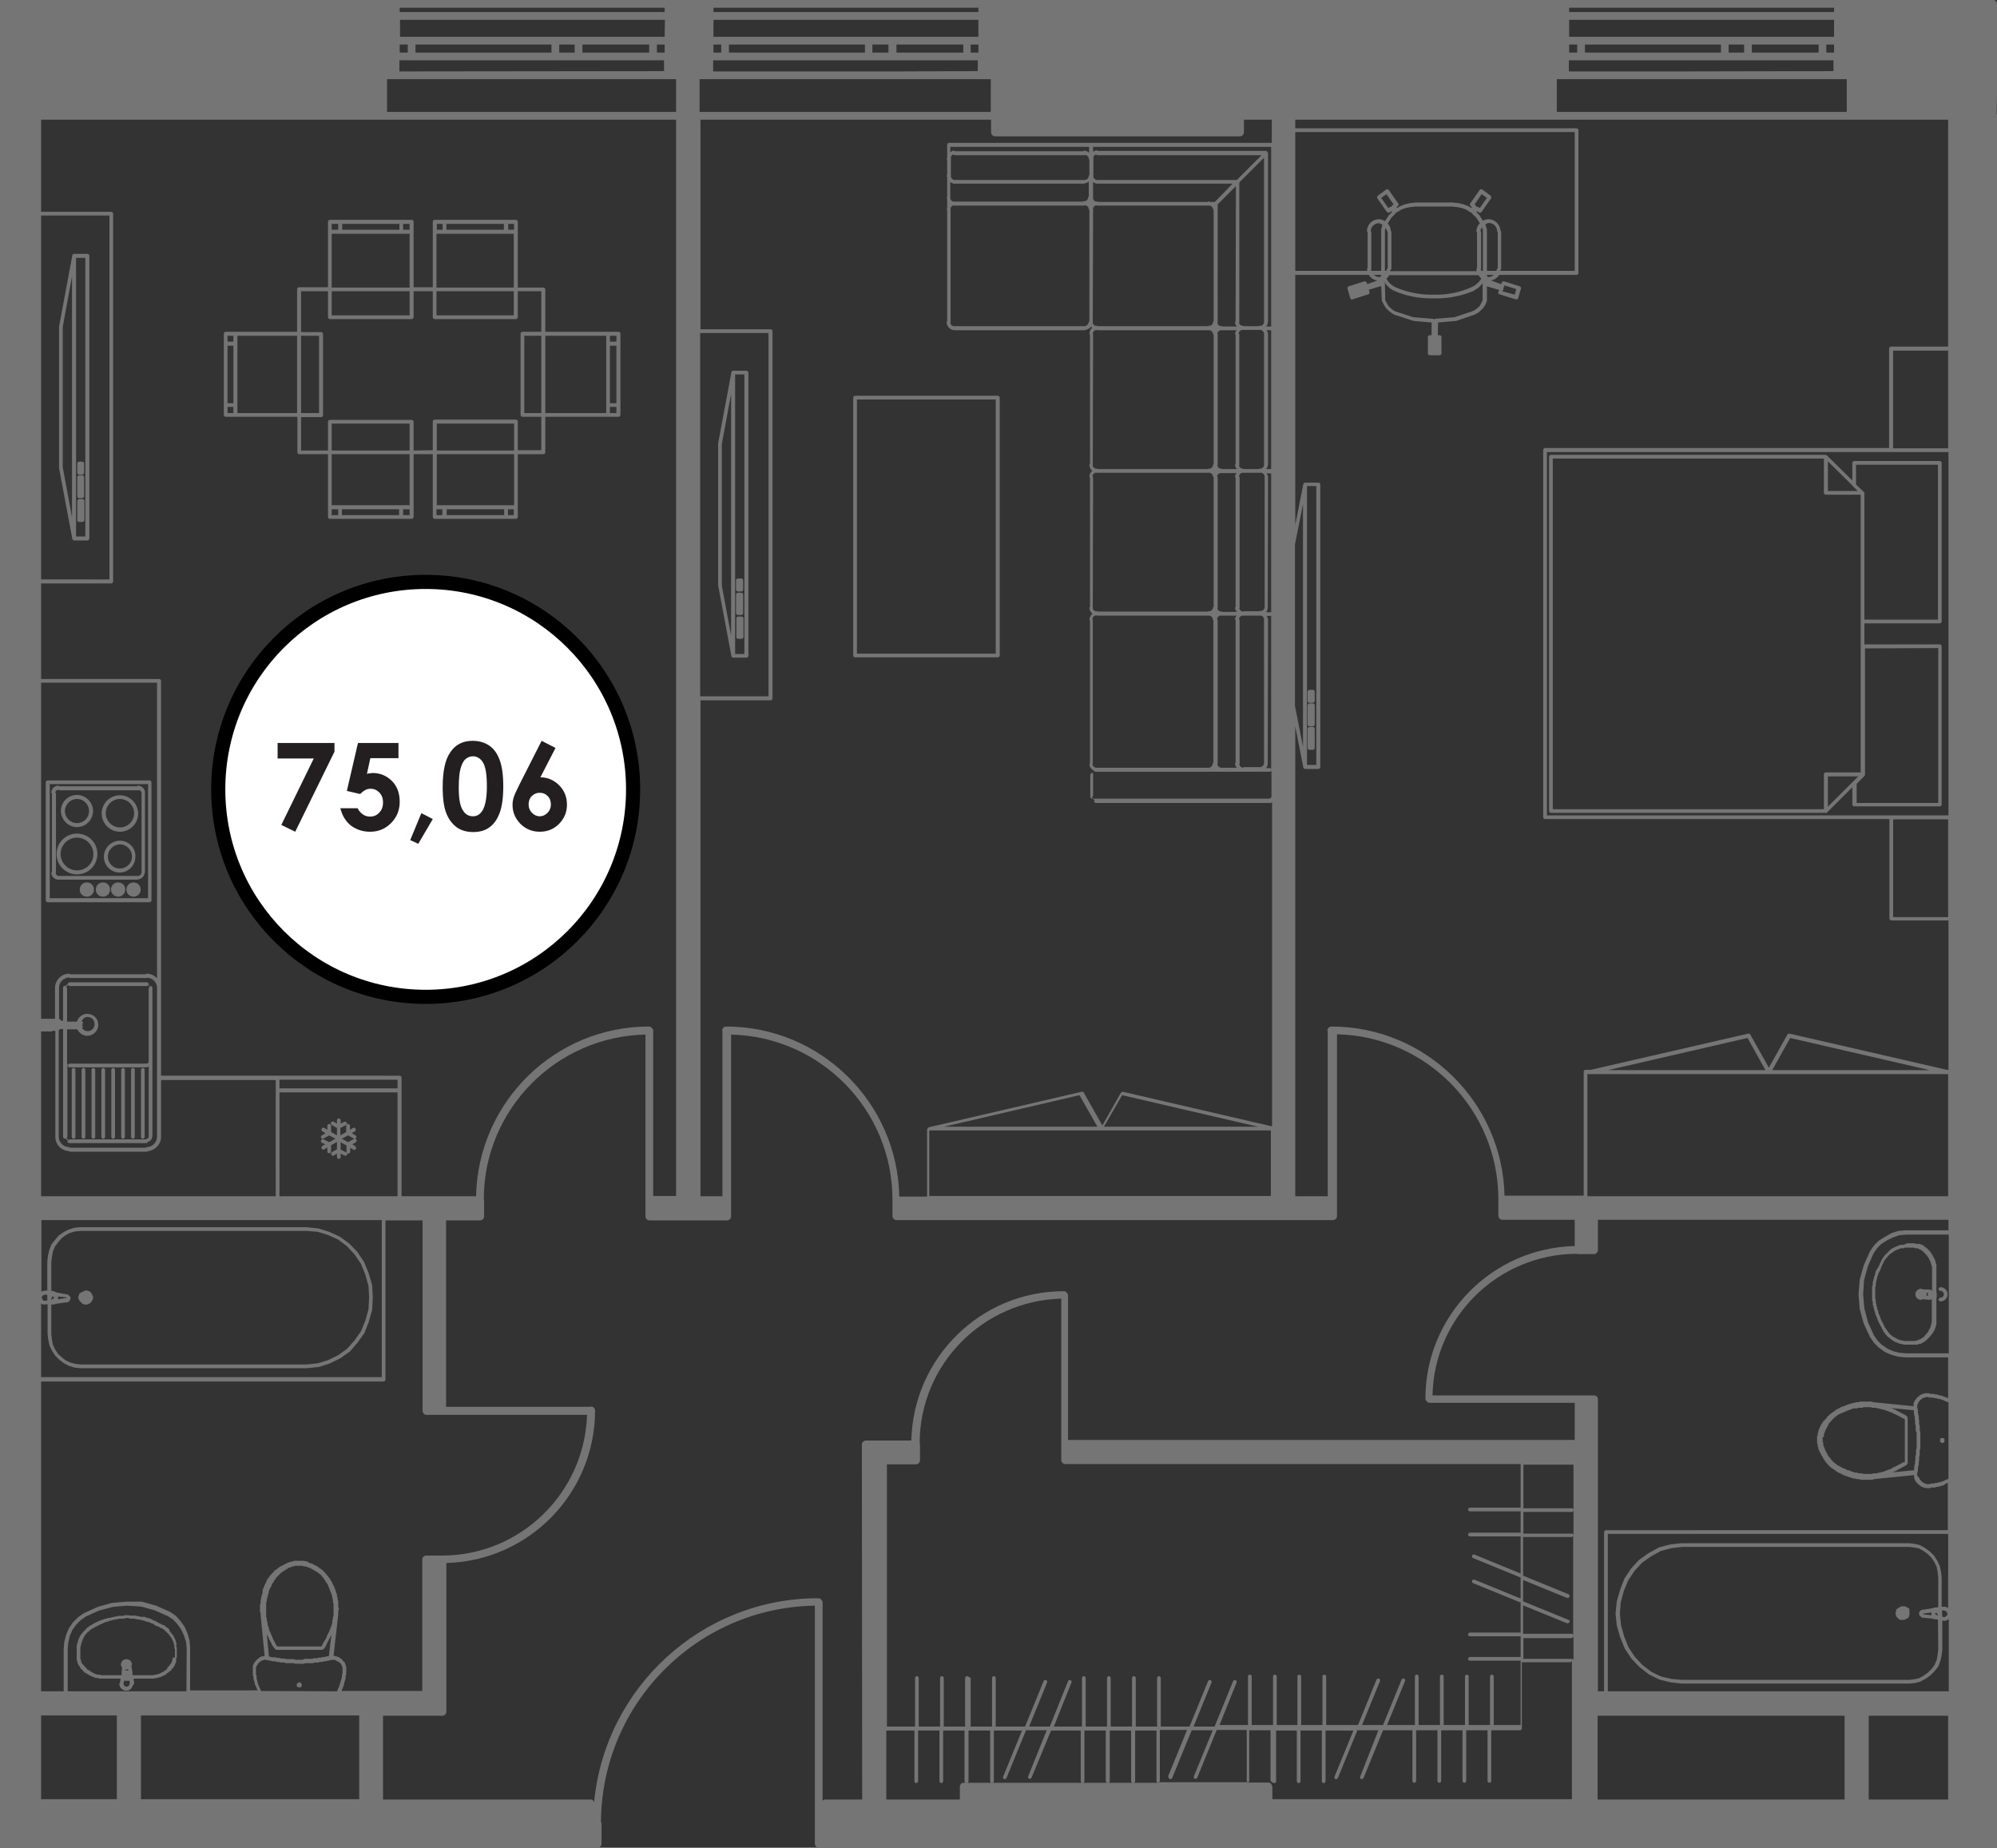 <?xml version="1.0" encoding="utf-8"?>
<!-- Generator: Adobe Illustrator 22.0.1, SVG Export Plug-In . SVG Version: 6.00 Build 0)  -->
<svg version="1.1" id="Layer_1" xmlns="http://www.w3.org/2000/svg" xmlns:xlink="http://www.w3.org/1999/xlink" x="0px" y="0px"
	 viewBox="0 0 64.6 59.76" style="enable-background:new 0 0 64.6 59.76;" xml:space="preserve">
<rect x="0" y="0" width="64.6" height="59.76" fill="#333333" stroke="none"/>
<style type="text/css">
	.st0{fill:#757575;}
	.st1{fill:#FFFFFF;stroke:#000000;stroke-width:0.457;stroke-miterlimit:10;}
	.st2{fill:#231F20;}
</style>
<g>
	<path class="st0" d="M61.77,52.09v-0.02c0-0.02-0.01-0.05-0.03-0.06L61.71,52l-0.01-0.01c0,0-0.01-0.01-0.02-0.01l-0.04-0.02
		c-0.01,0-0.02-0.01-0.03-0.01h-0.09c-0.01,0-0.02,0-0.03,0.01l-0.04,0.02c-0.01,0-0.01,0.01-0.02,0.01l-0.02,0.02l-0.04,0.02
		c-0.02,0.01-0.03,0.03-0.03,0.06v0.01c-0.01,0.01-0.02,0.03-0.02,0.04v0.07c0,0.01,0,0.02,0.01,0.03l0.01,0.02l0,0
		c0,0.02,0.01,0.03,0.02,0.04l0.07,0.07c0.01,0.01,0.03,0.02,0.04,0.02h0.12c0.01,0,0.02,0,0.03-0.01l0.04-0.02
		c0.01,0,0.01-0.01,0.02-0.01l0.04-0.02c0.02-0.01,0.03-0.03,0.03-0.06v-0.01c0.01-0.01,0.02-0.03,0.02-0.04v-0.09
		c0-0.01,0-0.02-0.01-0.03L61.77,52.09z"/>
	<path class="st0" d="M1.54,29.18h3.3c0.03,0,0.06-0.03,0.06-0.06V25.3c0-0.03-0.03-0.06-0.06-0.06h-3.3
		c-0.03,0-0.06,0.03-0.06,0.06v3.82C1.48,29.15,1.51,29.18,1.54,29.18z M1.61,25.36h3.18v3.69H1.61V25.36z"/>
	<path class="st0" d="M3.88,25.72c-0.32,0-0.59,0.26-0.59,0.59c0,0.32,0.26,0.59,0.59,0.59c0.32,0,0.59-0.26,0.59-0.59
		C4.46,25.98,4.2,25.72,3.88,25.72z M3.88,26.76c-0.25,0-0.46-0.21-0.46-0.46s0.21-0.46,0.46-0.46s0.46,0.21,0.46,0.46
		C4.34,26.56,4.13,26.76,3.88,26.76z"/>
	<path class="st0" d="M3.88,27.19c-0.28,0-0.52,0.23-0.52,0.52c0,0.28,0.23,0.51,0.51,0.51l0,0l0,0c0.14,0,0.26-0.05,0.36-0.15
		s0.15-0.23,0.15-0.37C4.39,27.42,4.16,27.19,3.88,27.19z M4.15,27.98c-0.07,0.07-0.17,0.11-0.27,0.11l0,0
		c-0.22,0-0.39-0.17-0.39-0.39c0-0.21,0.18-0.39,0.39-0.39c0.22,0,0.39,0.18,0.39,0.39C4.27,27.81,4.23,27.91,4.15,27.98z"/>
	<path class="st0" d="M2.49,26.96c-0.36,0-0.66,0.29-0.66,0.66c0,0.36,0.29,0.66,0.66,0.66s0.66-0.3,0.66-0.66
		C3.15,27.25,2.86,26.96,2.49,26.96z M2.49,28.15c-0.29,0-0.53-0.24-0.53-0.53s0.24-0.53,0.53-0.53s0.53,0.24,0.53,0.53
		C3.03,27.91,2.79,28.15,2.49,28.15z"/>
	<path class="st0" d="M2.49,26.75c0.28,0,0.52-0.23,0.52-0.52c0-0.28-0.23-0.52-0.52-0.52s-0.52,0.23-0.52,0.52
		C1.98,26.52,2.21,26.75,2.49,26.75z M2.49,25.84c0.22,0,0.39,0.18,0.39,0.39c0,0.22-0.17,0.39-0.39,0.39
		c-0.22,0-0.39-0.18-0.39-0.39C2.1,26.02,2.28,25.84,2.49,25.84z"/>
	<path class="st0" d="M4.32,28.54c-0.13,0-0.23,0.1-0.23,0.23S4.19,29,4.32,29s0.23-0.1,0.23-0.23C4.55,28.64,4.45,28.54,4.32,28.54
		z"/>
	<path class="st0" d="M3.82,28.54c-0.13,0-0.23,0.1-0.23,0.23S3.7,29,3.82,29c0.13,0,0.23-0.1,0.23-0.23
		C4.06,28.64,3.95,28.54,3.82,28.54z"/>
	<path class="st0" d="M3.33,28.54c-0.13,0-0.23,0.1-0.23,0.23S3.2,29,3.33,29c0.13,0,0.23-0.1,0.23-0.23
		C3.56,28.64,3.46,28.54,3.33,28.54z"/>
	<path class="st0" d="M2.81,28.54c-0.13,0-0.23,0.1-0.23,0.23S2.68,29,2.81,29s0.23-0.1,0.23-0.23C3.04,28.64,2.94,28.54,2.81,28.54
		z"/>
	<path class="st0" d="M4.46,25.41c-0.01,0-0.01,0.01-0.02,0.02H1.91c-0.01,0-0.01-0.02-0.02-0.02c-0.13,0-0.23,0.1-0.23,0.23
		c0,0.01,0.01,0.01,0.02,0.02v2.54c0,0.01-0.02,0.01-0.02,0.02c0,0.13,0.1,0.23,0.23,0.23l0,0l0,0h2.57c0,0,0-0.01,0.01-0.01
		c0.11-0.01,0.2-0.1,0.21-0.21c0,0,0.01,0,0.01-0.01v-2.57l0,0l0,0C4.7,25.52,4.59,25.41,4.46,25.41z M4.46,28.33H1.9l0,0l0,0
		c-0.05,0-0.09-0.04-0.1-0.09c0-0.01,0.01,0,0.01-0.01v-2.57c0-0.01-0.01-0.01-0.02-0.02c0-0.05,0.04-0.09,0.1-0.1
		c0.01,0,0.01,0.02,0.02,0.02h2.57c0.01,0,0-0.01,0.01-0.01c0.05,0.01,0.09,0.05,0.09,0.1l0,0l0,0v2.57
		C4.57,28.28,4.52,28.33,4.46,28.33z"/>
	<path class="st0" d="M11.4,37.01l0.11-0.07c0.03-0.02,0.04-0.06,0.02-0.08c-0.02-0.03-0.06-0.04-0.09-0.02l-0.18,0.1l-0.2-0.11
		l0.2-0.11l0.18,0.1c0.01,0.01,0.02,0.01,0.03,0.01c0.02,0,0.04-0.01,0.05-0.03c0.02-0.03,0.01-0.07-0.02-0.08l-0.12-0.07l0.1-0.06
		c0.03-0.02,0.04-0.06,0.02-0.09c-0.02-0.03-0.06-0.04-0.08-0.02l-0.1,0.06v-0.13c0-0.03-0.03-0.06-0.06-0.06
		c-0.03,0-0.06,0.03-0.06,0.06v0.2l-0.19,0.11v-0.24l0.18-0.09c0.03-0.02,0.04-0.05,0.03-0.08c-0.02-0.03-0.05-0.04-0.08-0.03
		l-0.12,0.06v-0.11c0-0.03-0.03-0.06-0.06-0.06c-0.03,0-0.06,0.03-0.06,0.06v0.11l-0.1-0.06c-0.03-0.02-0.07-0.01-0.09,0.02
		s0,0.07,0.03,0.09l0.16,0.09v0.24l-0.19-0.11v-0.2c0-0.03-0.03-0.06-0.06-0.06c-0.03,0-0.06,0.03-0.06,0.06v0.13l-0.1-0.06
		c-0.03-0.02-0.07-0.01-0.08,0.02c-0.02,0.03-0.01,0.07,0.02,0.09l0.1,0.06l-0.12,0.07c-0.03,0.02-0.04,0.06-0.02,0.08
		c0.01,0.02,0.03,0.03,0.05,0.03c0.01,0,0.02,0,0.03-0.01l0.18-0.1l0.2,0.11l-0.2,0.11l-0.18-0.09c-0.03-0.02-0.07,0-0.08,0.03
		c-0.02,0.03,0,0.07,0.03,0.08l0.1,0.05l-0.09,0.05c-0.03,0.02-0.04,0.06-0.02,0.09c0.01,0.02,0.03,0.03,0.05,0.03
		c0.01,0,0.02,0,0.03-0.01l0.1-0.06v0.13c0,0.04,0.03,0.06,0.06,0.06c0.03,0,0.06-0.03,0.06-0.06v-0.2l0.19-0.11v0.24l-0.16,0.09
		c-0.03,0.02-0.04,0.05-0.02,0.09c0.02,0.03,0.06,0.04,0.08,0.02l0.1-0.06v0.11c0,0.03,0.03,0.06,0.06,0.06
		c0.03,0,0.06-0.03,0.06-0.06v-0.11l0.12,0.06c0.01,0,0.02,0.01,0.03,0.01c0.02,0,0.04-0.01,0.06-0.03c0.02-0.03,0-0.07-0.03-0.08
		l-0.18-0.09v-0.24l0.19,0.11v0.2c0,0.04,0.03,0.06,0.06,0.06c0.03,0,0.06-0.03,0.06-0.06v-0.13l0.1,0.06
		c0.01,0.01,0.02,0.01,0.03,0.01c0.02,0,0.04-0.01,0.05-0.03c0.02-0.03,0.01-0.07-0.02-0.09L11.4,37.01z"/>
	<path class="st0" d="M4.68,36.77V34.6c0-0.03-0.03-0.06-0.06-0.06c-0.03,0-0.06,0.03-0.06,0.06v2.17c0,0.03,0.03,0.06,0.06,0.06
		C4.65,36.83,4.68,36.8,4.68,36.77z"/>
	<path class="st0" d="M4.36,36.77V34.6c0-0.03-0.03-0.06-0.06-0.06c-0.03,0-0.06,0.03-0.06,0.06v2.17c0,0.03,0.03,0.06,0.06,0.06
		C4.33,36.83,4.36,36.8,4.36,36.77z"/>
	<path class="st0" d="M4.04,36.77V34.6c0-0.03-0.03-0.06-0.06-0.06c-0.03,0-0.06,0.03-0.06,0.06v2.17c0,0.03,0.03,0.06,0.06,0.06
		C4.01,36.83,4.04,36.8,4.04,36.77z"/>
	<path class="st0" d="M3.72,36.77V34.6c0-0.03-0.03-0.06-0.06-0.06S3.6,34.57,3.6,34.6v2.17c0,0.03,0.03,0.06,0.06,0.06
		S3.72,36.8,3.72,36.77z"/>
	<path class="st0" d="M3.4,36.77V34.6c0-0.03-0.03-0.06-0.06-0.06s-0.06,0.03-0.06,0.06v2.17c0,0.03,0.03,0.06,0.06,0.06
		C3.37,36.83,3.4,36.8,3.4,36.77z"/>
	<path class="st0" d="M3.08,36.77V34.6c0-0.03-0.03-0.06-0.06-0.06s-0.06,0.03-0.06,0.06v2.17c0,0.03,0.03,0.06,0.06,0.06
		C3.05,36.83,3.08,36.8,3.08,36.77z"/>
	<path class="st0" d="M2.76,36.77V34.6c0-0.03-0.03-0.06-0.06-0.06s-0.06,0.03-0.06,0.06v2.17c0,0.03,0.03,0.06,0.06,0.06
		C2.73,36.83,2.76,36.8,2.76,36.77z"/>
	<path class="st0" d="M2.44,36.77V34.6c0-0.03-0.03-0.06-0.06-0.06s-0.06,0.03-0.06,0.06v2.17c0,0.03,0.03,0.06,0.06,0.06
		C2.41,36.83,2.44,36.8,2.44,36.77z"/>
	<path class="st0" d="M2.56,42.04c0,0.02,0.01,0.03,0.02,0.04l0.07,0.07l0.01,0.01l0.04,0.02c0.01,0,0.02,0.01,0.03,0.01h0.09
		c0.01,0,0.02,0,0.03-0.01l0.04-0.02c0.01,0,0.01-0.01,0.02-0.01l0.05-0.05c0.01,0,0.01-0.01,0.01-0.02L3,42.02
		c0-0.01,0.01-0.02,0.01-0.03v-0.05c0-0.01,0-0.02-0.01-0.03l-0.02-0.04c0-0.01-0.01-0.01-0.01-0.02l-0.02-0.04L2.94,41.8L2.9,41.77
		c-0.01-0.01-0.03-0.02-0.04-0.02H2.84l-0.02-0.01c-0.02-0.01-0.04-0.01-0.06,0l-0.02,0.01l0,0c-0.01,0-0.02,0-0.03,0.01l-0.04,0.02
		c-0.01,0-0.01,0.01-0.02,0.01l-0.04,0.02c-0.01,0-0.01,0.01-0.02,0.01l-0.02,0.02c-0.01,0.01-0.02,0.03-0.02,0.04v0.02l-0.01,0.02
		c0,0.01-0.01,0.02-0.01,0.03v0.04C2.55,42,2.55,42.02,2.56,42.04L2.56,42.04z"/>
	<path class="st0" d="M17.58,14.69c0.03,0,0.06-0.03,0.06-0.06v-1.15h2.37c0.03,0,0.06-0.03,0.06-0.06v-2.63
		c0-0.03-0.03-0.06-0.06-0.06h-2.37V9.36c0-0.03-0.03-0.06-0.06-0.06h-0.83V7.17c0-0.03-0.03-0.06-0.06-0.06h-2.63
		C14.03,7.11,14,7.14,14,7.17v2.12h-0.62V7.17c0-0.03-0.03-0.06-0.06-0.06h-2.65c-0.03,0-0.06,0.03-0.06,0.06v2.12H9.67
		c-0.03,0-0.06,0.03-0.06,0.06v1.38H7.3c-0.03,0-0.06,0.03-0.06,0.06v2.63c0,0.03,0.03,0.06,0.06,0.06h2.32v1.15
		c0,0.03,0.03,0.06,0.06,0.06h0.93v2.03c0,0.04,0.03,0.06,0.06,0.06h2.65c0.03,0,0.06-0.03,0.06-0.06v-2.03H14v2.03
		c0,0.04,0.03,0.06,0.06,0.06h2.63c0.03,0,0.06-0.03,0.06-0.06v-2.03C16.75,14.69,17.58,14.69,17.58,14.69z M19.73,11.18h0.21v1.86
		h-0.21V11.18z M19.73,13.36v-0.2h0.21v0.2H19.73z M19.94,11.05h-0.21v-0.19h0.21V11.05z M19.61,10.86v2.5h-1.97v-2.5H19.61z
		 M17.51,13.36h-0.55v-2.5h0.55V13.36z M16.63,7.43h-0.19V7.24h0.19V7.43z M14.44,7.43V7.24h1.86v0.19H14.44z M14.32,7.24v0.19
		h-0.19V7.24H14.32z M14.12,7.56h2.5V9.3h-2.5C14.12,9.3,14.12,7.56,14.12,7.56z M14.12,9.42h2.5v0.78h-2.5
		C14.12,10.2,14.12,9.42,14.12,9.42z M13.25,7.43h-0.21V7.24h0.21V7.43z M11.07,7.43V7.24h1.85v0.19H11.07z M10.94,7.24v0.19h-0.21
		V7.24H10.94z M10.73,7.56h2.52V9.3h-2.52V7.56z M10.73,9.42h2.52v0.78h-2.52V9.42z M7.55,13.04H7.36v-1.86h0.19V13.04z M7.55,10.86
		v0.19H7.36v-0.19H7.55z M7.36,13.16h0.19v0.2H7.36V13.16z M7.68,13.36v-2.5h1.93v2.5H7.68z M9.74,10.86h0.58v2.5H9.74V10.86z
		 M10.73,16.47h0.21v0.19h-0.21V16.47z M12.91,16.47v0.19h-1.85v-0.19H12.91z M13.04,16.66v-0.19h0.21v0.19H13.04z M13.25,16.34
		h-2.52v-1.65h2.52V16.34z M13.25,14.57h-2.52V13.7h2.52V14.57z M13.38,14.57v-0.93c0-0.03-0.03-0.06-0.06-0.06h-2.65
		c-0.03,0-0.06,0.03-0.06,0.06v0.93H9.74v-1.08h0.65c0.03,0,0.06-0.03,0.06-0.06V10.8c0-0.03-0.03-0.06-0.06-0.06H9.74V9.42h0.87
		v0.84c0,0.03,0.03,0.06,0.06,0.06h2.65c0.03,0,0.06-0.03,0.06-0.06V9.42H14v0.84c0,0.03,0.03,0.06,0.06,0.06h2.63
		c0.03,0,0.06-0.03,0.06-0.06V9.42h0.76v1.31H16.9c-0.03,0-0.06,0.03-0.06,0.06v2.63c0,0.03,0.03,0.06,0.06,0.06h0.61v1.08h-0.76
		v-0.93c0-0.03-0.03-0.06-0.06-0.06h-2.63c-0.03,0-0.06,0.03-0.06,0.06v0.93L13.38,14.57L13.38,14.57z M16.63,14.57h-2.5V13.7h2.5
		V14.57z M14.12,16.47h0.19v0.19h-0.19V16.47z M16.31,16.47v0.19h-1.86v-0.19H16.31z M16.43,16.66v-0.19h0.19v0.19H16.43z
		 M16.63,16.34h-2.5v-1.65h2.5V16.34z"/>
	<path class="st0" d="M2.4,8.21c-0.03,0-0.06,0.02-0.06,0.05l-0.43,2.3v4.58l0.43,2.29c0.01,0.03,0.03,0.05,0.06,0.05h0.43
		c0.03,0,0.06-0.03,0.06-0.06V8.27c0-0.03-0.03-0.06-0.06-0.06H2.4z M2.03,10.57l0.3-1.63v7.79l-0.3-1.62V10.57z M2.76,17.35h-0.3
		V8.34h0.3V17.35z"/>
	<path class="st0" d="M2.56,16.88h0.11c0.03,0,0.06-0.03,0.06-0.06V16.2c0-0.03-0.03-0.06-0.06-0.06H2.56
		c-0.03,0-0.06,0.03-0.06,0.06v0.62C2.49,16.85,2.52,16.88,2.56,16.88z"/>
	<path class="st0" d="M2.66,16.11c0.03,0,0.06-0.03,0.06-0.06v-0.62c0-0.03-0.03-0.06-0.06-0.06h-0.1c-0.03,0-0.06,0.03-0.06,0.06
		v0.62c0,0.03,0.03,0.06,0.06,0.06H2.66z"/>
	<path class="st0" d="M2.66,15.35c0.03,0,0.06-0.03,0.06-0.06v-0.3c0-0.03-0.03-0.06-0.06-0.06h-0.1c-0.03,0-0.06,0.03-0.06,0.06
		v0.3c0,0.03,0.03,0.06,0.06,0.06H2.66z"/>
	<path class="st0" d="M32.34,21.2v-8.34c0-0.03-0.03-0.06-0.06-0.06h-4.62c-0.03,0-0.06,0.03-0.06,0.06v8.34
		c0,0.04,0.03,0.06,0.06,0.06h4.62C32.31,21.26,32.34,21.23,32.34,21.2z M32.21,21.14h-4.49v-8.22h4.49V21.14z"/>
	<path class="st0" d="M23.72,11.99c-0.03,0-0.06,0.02-0.06,0.05l-0.43,2.3v4.59l0.43,2.29c0.01,0.03,0.03,0.05,0.06,0.05h0.43
		c0.03,0,0.06-0.03,0.06-0.06v-9.16c0-0.03-0.03-0.06-0.06-0.06C24.15,11.99,23.72,11.99,23.72,11.99z M23.35,14.36l0.3-1.62v7.81
		l-0.3-1.61V14.36z M24.08,21.15h-0.3v-9.04h0.3V21.15z"/>
	<path class="st0" d="M23.88,20.66h0.11c0.03,0,0.06-0.03,0.06-0.06V20c0-0.03-0.03-0.06-0.06-0.06h-0.11
		c-0.03,0-0.06,0.03-0.06,0.06v0.6C23.81,20.63,23.84,20.66,23.88,20.66z"/>
	<path class="st0" d="M23.98,19.89c0.03,0,0.06-0.03,0.06-0.06v-0.6c0-0.03-0.03-0.06-0.06-0.06h-0.11c-0.03,0-0.06,0.03-0.06,0.06
		v0.6c0,0.04,0.03,0.06,0.06,0.06H23.98z"/>
	<path class="st0" d="M23.98,19.13c0.03,0,0.06-0.03,0.06-0.06v-0.3c0-0.03-0.03-0.06-0.06-0.06h-0.11c-0.03,0-0.06,0.03-0.06,0.06
		v0.3c0,0.03,0.03,0.06,0.06,0.06H23.98z"/>
	<path class="st0" d="M59.06,26.3c0.02,0,0.03-0.01,0.04-0.02l0.82-0.82v0.56c0,0.03,0.03,0.06,0.06,0.06h2.77
		c0.03,0,0.06-0.03,0.06-0.06V20.9c0-0.03-0.03-0.06-0.06-0.06h-2.44v-0.33v-0.35h2.44c0.03,0,0.06-0.03,0.06-0.06v-5.13
		c0-0.03-0.03-0.06-0.06-0.06h-2.77c-0.03,0-0.06,0.03-0.06,0.06v0.57l-0.82-0.81c-0.01-0.01-0.03-0.02-0.04-0.02h-8.89
		c-0.03,0-0.06,0.03-0.06,0.06v5.73v5.73c0,0.03,0.03,0.06,0.06,0.06h8.89V26.3z M59.13,26.09v-0.98h0.98L59.13,26.09z M62.7,20.96
		v5.01h-2.64v-0.62l0.25-0.25c0.01-0.01,0.02-0.03,0.02-0.04v-4.09L62.7,20.96L62.7,20.96z M59.13,14.92l0.81,0.8
		c0,0.01,0,0.02,0.01,0.02l0.15,0.14h-0.97V14.92z M60.05,15.03h2.64v5.01h-2.38v-4.09c0-0.02-0.01-0.03-0.02-0.04l0,0l0,0
		l-0.01-0.01l-0.24-0.23v-0.64H60.05z M50.23,14.83H59v1.11c0,0.03,0.03,0.06,0.06,0.06h1.13v4.09v0.41v0.39v4.09h-1.13
		c-0.03,0-0.06,0.03-0.06,0.06v1.13h-8.77V20.5V14.83z"/>
	<path class="st0" d="M42.36,23.51c-0.03,0-0.06,0.03-0.06,0.06v0.62c0,0.04,0.03,0.06,0.06,0.06h0.11c0.03,0,0.06-0.03,0.06-0.06
		v-0.62c0-0.04-0.03-0.06-0.06-0.06H42.36z"/>
	<path class="st0" d="M42.36,22.75c-0.03,0-0.06,0.03-0.06,0.06v0.62c0,0.03,0.03,0.06,0.06,0.06h0.11c0.03,0,0.06-0.03,0.06-0.06
		v-0.62c0-0.03-0.03-0.06-0.06-0.06H42.36z"/>
	<path class="st0" d="M42.36,22.31c-0.03,0-0.06,0.03-0.06,0.06v0.3c0,0.03,0.03,0.06,0.06,0.06h0.11c0.03,0,0.06-0.03,0.06-0.06
		v-0.3c0-0.03-0.03-0.06-0.06-0.06H42.36z"/>
	<polygon class="st0" points="9.75,54.45 9.75,54.43 9.73,54.43 9.71,54.43 9.71,54.41 9.69,54.41 9.67,54.41 9.66,54.41 
		9.66,54.43 9.64,54.43 9.62,54.43 9.62,54.45 9.6,54.47 9.6,54.49 9.6,54.5 9.6,54.52 9.6,54.54 9.62,54.54 9.62,54.56 9.64,54.56 
		9.64,54.57 9.66,54.57 9.67,54.57 9.69,54.57 9.71,54.57 9.73,54.57 9.73,54.56 9.75,54.56 9.75,54.54 9.76,54.52 9.76,54.5 
		9.76,54.49 9.76,54.47 9.75,54.47 	"/>
	<path class="st0" d="M5.71,53.15c0-0.02-0.01-0.03-0.02-0.04v-0.03c0-0.02-0.01-0.03-0.02-0.04v-0.01c0-0.02-0.01-0.03-0.02-0.04
		l0,0c0-0.01-0.01-0.03-0.02-0.03v-0.01c0-0.02-0.01-0.03-0.02-0.04c0-0.02-0.01-0.03-0.03-0.04c0,0,0-0.01-0.01-0.01l0,0
		c0-0.02-0.01-0.03-0.03-0.04c0,0,0-0.01-0.01-0.01c0-0.02-0.02-0.04-0.04-0.05c0-0.01-0.01-0.02-0.01-0.02l0-0.04l-0.01-0.01
		c-0.01-0.01-0.02-0.02-0.03-0.02c-0.01-0.02-0.03-0.03-0.05-0.04L5.35,52.6l-0.01-0.01c-0.01-0.02-0.03-0.03-0.05-0.03H5.28
		c0,0-0.01-0.01-0.02-0.01l-0.03-0.01l-0.01-0.01c0-0.01-0.01-0.01-0.02-0.01L5.16,52.5c-0.01,0-0.02-0.01-0.03-0.01L5.1,52.47
		c-0.01-0.01-0.03-0.02-0.04-0.02h0.01c0-0.01-0.01-0.01-0.02-0.01l-0.04-0.02c-0.01,0-0.02-0.01-0.03-0.01L4.96,52.4
		c-0.01,0-0.02-0.01-0.03-0.01L4.9,52.37c-0.01-0.01-0.03-0.02-0.04-0.02H4.85c-0.01-0.01-0.03-0.02-0.04-0.02H4.76
		c-0.01-0.01-0.03-0.02-0.04-0.02H4.71c-0.01-0.01-0.03-0.02-0.04-0.02H4.63L4.61,52.3c-0.01,0-0.02-0.01-0.03-0.01H4.54l-0.03-0.01
		c-0.01,0-0.02-0.01-0.03-0.01H4.43c-0.01-0.01-0.03-0.02-0.04-0.02H4.22l-0.02,0c-0.01,0-0.02-0.01-0.03-0.01H4.03
		c-0.02,0-0.03,0.01-0.04,0.02H3.83c-0.01,0-0.02,0-0.03,0.01l-0.02,0.01H3.73c-0.01,0-0.02,0-0.03,0.01L3.68,52.3H3.64
		c-0.01,0-0.02,0-0.03,0.01l-0.02,0.01H3.55c-0.01,0-0.02,0-0.03,0.01l-0.02,0l0,0c-0.01,0-0.02,0-0.03,0.01l-0.02,0.01H3.41
		c-0.02,0-0.03,0.01-0.04,0.02H3.35c-0.02,0-0.03,0.01-0.04,0.02H3.3L3.27,52.4c-0.02,0-0.03,0.01-0.04,0.02H3.21
		c-0.02,0-0.03,0.01-0.04,0.02l-0.01,0.01l-0.02,0.01c-0.01,0-0.02,0-0.03,0.01l-0.04,0.02c-0.01,0-0.01,0.01-0.02,0.01h0
		c-0.02,0-0.03,0.01-0.04,0.02l-0.06,0.04c-0.01,0-0.01,0.01-0.02,0.01l0,0c-0.02,0-0.03,0.01-0.04,0.02l-0.04,0.04l0,0
		c-0.02,0-0.03,0.01-0.04,0.03c0,0-0.01,0-0.01,0.01l-0.02,0.02L2.77,52.7c0,0-0.01,0-0.01,0.01l-0.05,0.05c0,0,0,0.01-0.01,0.01
		c-0.02,0.01-0.03,0.03-0.03,0.04l-0.03,0.03c-0.01,0.01-0.02,0.02-0.02,0.04c-0.01-0.01-0.02,0-0.02,0.02
		c-0.01,0.01-0.02,0.02-0.02,0.04c-0.01,0.01-0.02,0.02-0.02,0.04c-0.01,0.01-0.02,0.03-0.02,0.04v0.01
		c-0.01,0.01-0.02,0.03-0.02,0.04v0.03c-0.01,0.01-0.02,0.03-0.02,0.04v0.04l0,0c-0.01,0.01-0.02,0.03-0.02,0.04v0.09v0.3v0.07
		c0,0.02,0.01,0.03,0.02,0.04v0.03c0,0.02,0.01,0.03,0.02,0.04v0.01c0,0.02,0.01,0.03,0.02,0.04c0,0.01,0.01,0.03,0.02,0.04
		l0.02,0.02c0,0.01,0.01,0.03,0.02,0.04c0,0.02,0.01,0.03,0.03,0.04C2.64,53.99,2.65,54,2.66,54c0,0.01,0.01,0.02,0.02,0.03
		c0.01,0.02,0.03,0.03,0.04,0.03l0,0c0,0.03,0.03,0.05,0.06,0.05l0.03,0.02c0.01,0.01,0.02,0.02,0.04,0.02l0.02,0.02
		c0.01,0.01,0.03,0.02,0.04,0.02h0.01c0.01,0.01,0.02,0.02,0.04,0.02c0.01,0.01,0.03,0.02,0.04,0.02h0.01
		c0.01,0.01,0.03,0.02,0.04,0.02h0.01c0.01,0.01,0.03,0.02,0.04,0.02h0.08c0.01,0.01,0.03,0.02,0.04,0.02h0.09H3.9l-0.02,0.14
		c-0.01,0.01-0.02,0.01-0.02,0.02c0,0.13,0.1,0.23,0.23,0.23c0.11,0,0.18-0.08,0.21-0.18c0.02-0.01,0.04-0.03,0.04-0.05l-0.02-0.16
		h0.56h0.11c0.02,0,0.03-0.01,0.04-0.02h0.06c0.02,0,0.03-0.01,0.04-0.02h0.03c0.02,0,0.03-0.01,0.04-0.02h0.01
		c0.02,0,0.03-0.01,0.04-0.02c0.01,0,0.03-0.01,0.04-0.02H5.3c0.02,0,0.04-0.01,0.05-0.03l0.01-0.01c0.02,0,0.03-0.01,0.04-0.03
		l0.01-0.01c0.01,0,0.03-0.01,0.04-0.02l0.05-0.05c0.03,0,0.05-0.02,0.05-0.05l0.03-0.03l0.01-0.01c0.01-0.01,0.02-0.03,0.03-0.04
		c0.01-0.01,0.02-0.02,0.02-0.04c0.01-0.01,0.02-0.02,0.02-0.04l0,0c0.01-0.01,0.02-0.03,0.02-0.04v-0.01
		c0.01-0.01,0.02-0.03,0.02-0.04v-0.08c0.01-0.01,0-0.02,0-0.03s0.02-0.01,0.02-0.02v-0.3V53.3c0-0.02-0.01-0.03-0.02-0.04
		L5.71,53.15L5.71,53.15z M4.1,54.16H4.08C4.09,54.15,4.09,54.15,4.1,54.16z M4.09,54c0.02,0,0.03-0.01,0.05-0.02l0.01,0.06
		c-0.02-0.01-0.04-0.02-0.06-0.02c-0.01,0-0.02,0.01-0.03,0.01v-0.04C4.08,53.99,4.08,54,4.09,54z M4.09,54.55
		c-0.05,0-0.08-0.04-0.1-0.08c0,0,0.01,0,0.01-0.01l0.01-0.1h0.17c0.01,0,0.01-0.01,0.01-0.01l0.01,0.09c0,0.01-0.01,0.01-0.01,0.01
		C4.2,54.5,4.15,54.55,4.09,54.55z M5.58,53.63v0.06c-0.01,0.01-0.02,0.03-0.02,0.04v0.03c-0.01,0.01-0.02,0.02-0.02,0.03L5.53,53.8
		c-0.01,0.01-0.02,0.03-0.03,0.04c-0.01,0.01-0.02,0.02-0.02,0.03l-0.04,0.04l-0.01,0.01c0,0-0.01,0-0.01,0.01L5.39,54
		c-0.01,0-0.03,0.01-0.04,0.02c-0.02,0-0.03,0.01-0.04,0.03c0,0-0.01,0-0.01,0.01c-0.01,0-0.03,0.01-0.04,0.02
		c-0.01,0-0.03,0.01-0.04,0.02l0,0c-0.02,0-0.03,0.01-0.04,0.02c-0.01,0-0.03,0.01-0.04,0.02H5.11c-0.02,0-0.03,0.01-0.04,0.02H5.01
		c-0.02,0-0.03,0.01-0.04,0.02H4.88H4.3c0-0.02-0.02-0.02-0.03-0.03c0-0.01,0.02-0.01,0.02-0.03l-0.04-0.24
		c0-0.02,0.02-0.03,0.02-0.04c0-0.1-0.08-0.18-0.18-0.18s-0.18,0.08-0.18,0.18c0,0.04,0.02,0.06,0.04,0.09l-0.02,0.2
		c0,0.01,0.01,0.01,0.02,0.02l0,0c-0.01,0.01-0.03,0.01-0.03,0.03h-0.6H3.26c-0.01-0.01-0.03-0.02-0.04-0.02H3.13
		c-0.01-0.01-0.03-0.02-0.04-0.02H3.08c-0.01-0.01-0.03-0.02-0.04-0.02H3.02c0-0.02-0.02-0.03-0.03-0.03
		c-0.01-0.01-0.03-0.02-0.04-0.02l-0.03-0.02c-0.01-0.01-0.02-0.02-0.03-0.02l-0.02-0.02C2.86,54.01,2.84,54,2.83,54l0,0L2.8,53.96
		l-0.01-0.01c0-0.01-0.01-0.01-0.02-0.02c0,0,0-0.01-0.01-0.01L2.74,53.9l-0.01-0.01c0,0,0-0.01-0.01-0.01
		c0-0.02-0.01-0.03-0.03-0.04c0,0,0-0.01-0.01-0.01l-0.02-0.02c0-0.01-0.01-0.02-0.02-0.03v-0.01c0-0.02-0.01-0.03-0.02-0.04V53.7
		c0-0.02-0.01-0.03-0.02-0.04v-0.04v-0.3v-0.06l0,0c0.01-0.01,0.02-0.03,0.02-0.04v-0.04c0.01-0.01,0.02-0.03,0.02-0.04v-0.03
		c0.01-0.01,0.02-0.02,0.02-0.04c0.01-0.01,0.02-0.03,0.02-0.04V53c0.01-0.01,0.02-0.02,0.02-0.03c0.01-0.01,0.02-0.02,0.02-0.04
		c0.01-0.01,0.02-0.02,0.02-0.04l0.04-0.04l0.01-0.01c0.01-0.01,0.02-0.03,0.03-0.04l0.02-0.02c0.02,0,0.04-0.02,0.05-0.04
		c0.01,0,0.02-0.01,0.03-0.02l0.01-0.01l0.03-0.03h0.01c0.02,0,0.03-0.01,0.04-0.02l0.04-0.02c0.01,0,0.01-0.01,0.02-0.01l0.02-0.02
		H3.1c0.02,0,0.03-0.01,0.04-0.02l0.01-0.01l0.02-0.01c0.01,0,0.02,0,0.03-0.01l0.04-0.02c0.01,0,0.01-0.01,0.01-0.01h0.01
		c0.02,0,0.03-0.01,0.04-0.02h0c0.01,0,0.02,0,0.03-0.01l0.04-0.02c0.01,0,0.01-0.01,0.02-0.01H3.4c0.02,0,0.03-0.01,0.04-0.02h0.03
		c0.01,0,0.02,0,0.03-0.01l0.02-0.01l0,0c0.01,0,0.02,0,0.03-0.01l0.02-0.01H3.6c0.01,0,0.02,0,0.03-0.01l0.02-0.01h0.04
		c0.01,0,0.02,0,0.03-0.01l0.02-0.01H3.8c0.01,0,0.02,0,0.03-0.01l0.02-0.01h0.16c0.02,0,0.03-0.01,0.04-0.02h0.1l0.03,0.01
		c0.01,0.01,0.02,0.01,0.03,0.01h0.15c0.01,0.01,0.03,0.02,0.04,0.02h0.07l0.03,0.01c0.01,0,0.02,0.01,0.03,0.01h0.04l0.02,0.01
		c0.01,0,0.02,0.01,0.03,0.01h0.03c0.01,0.01,0.03,0.02,0.04,0.02H4.7c0.01,0.01,0.03,0.02,0.04,0.02h0.05
		c0.01,0.01,0.03,0.02,0.04,0.02h0.01c0,0,0.01,0.01,0.02,0.01L4.9,52.5c0.01,0,0.02,0.01,0.03,0.01l0.02,0.01
		c0.01,0,0.02,0.01,0.03,0.01L5,52.56c0.01,0.01,0.03,0.02,0.05,0.02h0.01c0,0,0.01,0.01,0.02,0.01l0.04,0.02
		c0.01,0,0.02,0.01,0.03,0.01l0.03,0.02c0,0,0.01,0.01,0.02,0.01l0.03,0.01l0.01,0.01c0.01,0.01,0.01,0,0.02,0
		c0.01,0,0.01,0.02,0.02,0.02c0.01,0.01,0.02,0.01,0.03,0.02l0.04,0.04l0.01,0.01c0,0,0,0.01,0.01,0.01l0.02,0.02L5.4,52.8
		c0.01,0.01,0.02,0.02,0.03,0.02c0,0.01,0.01,0.02,0.01,0.02l0.02,0.02c0,0,0.01,0,0.01,0.01l0.01,0.01c0,0.02,0.01,0.03,0.03,0.04
		c0,0,0,0.01,0.01,0.01l0,0c0,0.02,0.01,0.04,0.03,0.05c0,0,0,0,0.01,0.01V53c0,0.02,0.01,0.03,0.02,0.04
		c0,0.01,0.01,0.02,0.02,0.04v0.01c0,0.02,0.01,0.03,0.02,0.04v0.03c0,0.02,0.01,0.03,0.02,0.04v0.1c0,0.02,0.01,0.03,0.02,0.04
		v0.27C5.59,53.6,5.58,53.62,5.58,53.63z"/>
	<polygon class="st0" points="62.76,46.62 62.76,46.64 62.78,46.64 62.78,46.66 62.79,46.66 62.81,46.66 62.81,46.67 62.83,46.67 
		62.85,46.67 62.85,46.66 62.86,46.66 62.88,46.66 62.88,46.64 62.9,46.64 62.9,46.62 62.9,46.6 62.9,46.59 62.9,46.57 62.9,46.55 
		62.9,46.53 62.88,46.53 62.88,46.51 62.86,46.51 62.85,46.51 62.83,46.51 62.81,46.51 62.79,46.51 62.78,46.51 62.78,46.53 
		62.76,46.53 62.76,46.55 62.76,46.57 62.76,46.59 62.76,46.6 	"/>
	<path class="st0" d="M61.66,40.24h-0.04c-0.02,0-0.03,0.01-0.04,0.02h-0.1c-0.02,0-0.03,0.01-0.04,0.02h-0.01
		c-0.02,0-0.03,0.01-0.04,0.02h-0.01c-0.02,0-0.03,0.01-0.04,0.02h-0.01c-0.02,0-0.03,0.01-0.04,0.02l0,0
		c-0.01,0-0.03,0.01-0.04,0.02c-0.01,0-0.03,0.01-0.04,0.02c-0.02,0-0.03,0.01-0.04,0.03l-0.01,0.01c-0.02,0-0.03,0.01-0.04,0.03
		l-0.01,0.01l-0.12,0.12c0,0,0,0.01-0.01,0.01c-0.02,0.01-0.03,0.03-0.03,0.04l-0.02,0.02c-0.01,0.01-0.02,0.02-0.02,0.04l0,0l0,0
		l-0.02,0.02c0,0-0.01,0.01-0.01,0.02l-0.02,0.04c0,0.01-0.01,0.02-0.01,0.03l-0.02,0.03c-0.01,0.01-0.02,0.03-0.02,0.04v0.01
		c0,0-0.01,0.01-0.01,0.02l-0.01,0.03l-0.01,0.01c-0.01,0.01-0.02,0.03-0.02,0.04v0.01c-0.01,0.01-0.02,0.03-0.02,0.04V41
		c-0.01,0.01-0.02,0.03-0.02,0.04v0.01l-0.01,0.01l-0.02,0.03c0,0.01-0.01,0.02-0.01,0.03l-0.01,0.02c0,0.01-0.01,0.02-0.01,0.03
		v0.04l-0.01,0.02c0,0.01-0.01,0.02-0.01,0.03l-0.01,0.02c0,0.01-0.01,0.02-0.01,0.03v0.04l-0.01,0.02c0,0.01-0.01,0.02-0.01,0.03
		v0.03c-0.01,0.01-0.02,0.03-0.02,0.04v0.1c-0.01,0.01-0.02,0.03-0.02,0.04v0.44c0,0.02,0.01,0.03,0.02,0.04v0.1
		c0,0.02,0.01,0.03,0.02,0.04v0.04c0,0.02,0.01,0.03,0.02,0.04v0.03c0,0.01,0,0.02,0.01,0.03l0.01,0.02v0.02
		c0,0.02,0.01,0.03,0.02,0.04v0.03c0,0.01,0,0.02,0.01,0.03l0.01,0.02l0,0c0,0.01,0,0.02,0.01,0.03l0.02,0.04
		c0,0.01,0.01,0.01,0.01,0.02v0.01c0,0.01,0,0.02,0.01,0.03l0.01,0.02l0,0c0,0.01,0,0.02,0.01,0.03l0.01,0.02l0,0
		c0,0.01,0,0.02,0.01,0.03l0.02,0.04c0,0.01,0.01,0.01,0.01,0.02l0.01,0.01l0.01,0.02c0,0.02,0.01,0.03,0.02,0.04l0.01,0.01
		l0.01,0.02c0,0.01,0,0.02,0.01,0.03l0.02,0.04c0,0.01,0.01,0.01,0.01,0.02l0.02,0.02v0.01c0,0.03,0.02,0.05,0.04,0.06
		c0,0.01,0.01,0.02,0.01,0.02l0.02,0.02c0,0.02,0.02,0.04,0.04,0.05c0.01,0.02,0.02,0.03,0.04,0.04c0.01,0.02,0.03,0.04,0.05,0.04
		l0.01,0.01c0.01,0.02,0.03,0.02,0.04,0.03l0.02,0.02c0.01,0.01,0.02,0.02,0.03,0.02c0.01,0.01,0.02,0.02,0.04,0.02l0.02,0.02
		c0.01,0.01,0.03,0.02,0.05,0.02h0.01c0.01,0.01,0.03,0.02,0.04,0.02h0.01c0.01,0.01,0.03,0.02,0.04,0.02h0.01
		c0.01,0.01,0.03,0.02,0.04,0.02h0.06c0.01,0.01,0.03,0.02,0.04,0.02h0.09h0.3h0.05c0.02,0,0.03-0.01,0.04-0.02h0.05
		c0.02,0,0.03-0.01,0.04-0.02c0.01,0,0.03-0.01,0.04-0.02c0.01,0,0.02-0.01,0.03-0.02l0,0c0.01,0,0.03-0.01,0.04-0.02l0.02-0.02
		c0.01,0,0.03-0.01,0.03-0.02l0.09-0.09c0,0,0-0.01,0.01-0.01c0.02-0.01,0.03-0.02,0.03-0.04l0.02-0.02l0.01-0.01
		c0.01-0.01,0.02-0.02,0.03-0.04l0.01-0.01c0.02-0.01,0.03-0.03,0.03-0.05v-0.01l0.01-0.01c0.02-0.01,0.03-0.03,0.03-0.05V43
		c0.01-0.01,0.02-0.03,0.02-0.04v-0.01c0.01-0.01,0.02-0.03,0.02-0.04v-0.04c0.01-0.01,0.02-0.03,0.02-0.04v-0.16v-0.71l0.01,0.02
		V41.8h-0.01v-0.69V40.9c0-0.02-0.01-0.03-0.02-0.04v-0.03c0-0.02-0.01-0.03-0.02-0.04v-0.03c0-0.02-0.01-0.03-0.02-0.04
		c0-0.01-0.01-0.02-0.02-0.03c0-0.01-0.01-0.03-0.02-0.04c0-0.01-0.01-0.03-0.02-0.04c0-0.01-0.01-0.03-0.02-0.04l-0.02-0.02
		c0-0.01-0.01-0.03-0.02-0.04l-0.02-0.02c0-0.02-0.01-0.03-0.03-0.04c0-0.01-0.01-0.01-0.02-0.02l-0.01-0.01l-0.03-0.03l-0.01-0.01
		c-0.01-0.01-0.03-0.02-0.04-0.03l-0.02-0.02c-0.01-0.01-0.02-0.02-0.04-0.02l-0.01-0.02c-0.01-0.01-0.02-0.02-0.04-0.02
		c-0.01-0.01-0.03-0.02-0.04-0.02h-0.01c-0.01-0.01-0.03-0.02-0.04-0.02H62c-0.01-0.01-0.02,0-0.03,0s-0.01-0.02-0.02-0.02h-0.29
		V40.24z M62.31,41.82l0.07-0.01c-0.01,0.02-0.02,0.03-0.02,0.05s0.01,0.03,0.02,0.05l-0.07-0.01c0-0.01,0.02-0.02,0.02-0.04
		C62.32,41.84,62.31,41.83,62.31,41.82z M62.09,40.4c0.01,0.01,0.03,0.02,0.04,0.02l0.03,0.02c0.01,0.01,0.02,0.02,0.03,0.02
		l0.02,0.02l0.01,0.01c0.01,0.01,0.02,0.02,0.04,0.03l0,0c0,0.02,0.01,0.03,0.03,0.04c0,0.01,0.01,0.01,0.02,0.02c0,0,0,0,0.01,0.01
		l0.02,0.02c0,0.01,0.01,0.03,0.02,0.04l0.02,0.02c0,0.01,0.01,0.03,0.02,0.04c0,0.01,0.01,0.02,0.02,0.04
		c0,0.01,0.01,0.03,0.02,0.04c0,0.01,0.01,0.03,0.02,0.04v0.03c0,0.02,0.01,0.03,0.02,0.04v0.03c0,0.02,0.01,0.03,0.02,0.04v0.15
		v0.63c0,0,0,0-0.01,0c-0.01-0.02-0.02-0.04-0.04-0.04L62.2,41.7c-0.02-0.01-0.04-0.02-0.06-0.02c-0.1,0-0.18,0.08-0.18,0.18
		s0.08,0.18,0.18,0.18c0.02,0,0.04-0.02,0.06-0.02l0.23,0.02c0,0,0,0,0.01,0c0.02,0,0.03-0.02,0.04-0.03c0,0,0,0,0.01,0v0.64v0.13
		c-0.01,0.01-0.02,0.03-0.02,0.04v0.03c-0.01,0.01-0.02,0.03-0.02,0.04v0.03c-0.01,0.01-0.02,0.02-0.02,0.04
		c-0.01,0.01-0.02,0.02-0.02,0.04c-0.01,0.01-0.02,0.02-0.02,0.04c-0.01,0.01-0.02,0.02-0.02,0.04c0,0,0,0.01-0.01,0.01
		c-0.02,0.01-0.03,0.03-0.03,0.04l-0.02,0.02c0,0,0,0.01-0.01,0.01c-0.02,0.01-0.03,0.02-0.03,0.04l-0.05,0.05l0,0
		c-0.01,0-0.03,0.01-0.04,0.02l-0.02,0.02c-0.01,0-0.02,0.01-0.03,0.02h-0.01c-0.02,0-0.03,0.01-0.05,0.02
		c-0.01,0-0.02,0.01-0.03,0.02h-0.03c-0.02,0-0.03,0.01-0.04,0.02h-0.03h-0.3h-0.06c-0.01-0.01-0.03-0.02-0.04-0.02h-0.06
		c-0.01-0.01-0.03-0.02-0.04-0.02h-0.01c-0.01-0.01-0.03-0.02-0.04-0.02h-0.01c-0.01-0.01-0.03-0.02-0.04-0.02l-0.03-0.02
		c-0.01-0.01-0.02-0.02-0.04-0.02c-0.01-0.01-0.02-0.02-0.04-0.02l-0.02-0.02L61.2,43.2c-0.01-0.01-0.02-0.02-0.04-0.03l-0.01-0.01
		l-0.01-0.01l-0.02-0.02c0,0-0.01,0-0.01-0.01l-0.01-0.01l0-0.01c0,0,0,0-0.01-0.01l-0.01-0.01l-0.02-0.02
		c0-0.01-0.01-0.03-0.02-0.04L61.02,43l0,0c0-0.01-0.01-0.03-0.02-0.04l-0.03-0.03l-0.01-0.02c0-0.01,0-0.02-0.01-0.03l-0.02-0.04
		c0-0.01-0.01-0.01-0.01-0.02c0-0.01,0-0.01-0.01-0.02l-0.02-0.04c0-0.01-0.01-0.01-0.01-0.02l-0.01-0.01l-0.01-0.02
		c0-0.01,0-0.02-0.01-0.03l-0.01-0.02l0,0c0-0.01,0-0.02-0.01-0.03l-0.01-0.02v-0.02c0-0.02-0.01-0.03-0.02-0.05l-0.01-0.01
		l-0.01-0.02c0-0.01,0-0.02-0.01-0.03l-0.01-0.02v-0.04c0-0.02-0.01-0.03-0.02-0.04v-0.01c0-0.01,0-0.02-0.01-0.03l-0.01-0.02v-0.04
		c0-0.02-0.01-0.03-0.02-0.04v-0.05c0-0.02-0.01-0.03-0.02-0.04v-0.1c0-0.02-0.01-0.03-0.02-0.04v-0.39
		c0.01-0.01,0.02-0.03,0.02-0.04v-0.1c0.01-0.01,0.02-0.03,0.02-0.04V41.4l0.01-0.02c0-0.01,0.01-0.02,0.01-0.03v-0.04l0.01-0.02
		c0-0.01,0.01-0.02,0.01-0.03l0.01-0.02c0-0.01,0.01-0.02,0.01-0.03V41.2l0.01-0.02c0-0.01,0.01-0.02,0.01-0.03l0.02-0.03
		c0.01-0.01,0.02-0.03,0.02-0.04v-0.01c0.01-0.01,0.02-0.03,0.02-0.04v-0.01c0.01-0.01,0.02-0.03,0.02-0.04v-0.01
		c0,0,0.01-0.01,0.01-0.02l0.01-0.03l0.01-0.01c0.01-0.01,0.02-0.03,0.02-0.04v-0.01l0.01-0.01l0.02-0.04
		c0-0.01,0.01-0.02,0.01-0.03l0.02-0.03l0,0l0.02-0.02C61,40.72,61,40.71,61.01,40.7l0.02-0.02l0.01-0.01
		c0.01-0.01,0.02-0.02,0.03-0.04l0.09-0.09c0.02,0,0.03-0.01,0.04-0.02l0.01-0.01c0.02,0,0.03-0.01,0.04-0.03c0,0,0.01,0,0.01-0.01
		c0.01,0,0.03-0.01,0.04-0.02c0.01,0,0.02-0.01,0.03-0.02h0.01c0.02,0,0.03-0.01,0.04-0.02h0.01c0.02,0,0.03-0.01,0.04-0.02h0.01
		c0.02,0,0.03-0.01,0.04-0.02h0.1c0.02,0,0.03-0.01,0.04-0.02h0.01h0.28c0.01,0.01,0.03,0.02,0.04,0.02h0.08
		C62.07,40.39,62.08,40.4,62.09,40.4z"/>
	<path class="st0" d="M62.77,41.75c0.06,0,0.11,0.05,0.11,0.11s-0.05,0.11-0.11,0.11c-0.03,0-0.06,0.03-0.06,0.06
		c0,0.03,0.03,0.06,0.06,0.06c0.13,0,0.23-0.1,0.23-0.23s-0.1-0.23-0.23-0.23c-0.03,0-0.06,0.03-0.06,0.06
		C62.7,41.72,62.73,41.75,62.77,41.75z"/>
	<path class="st0" d="M64.6,0.13C64.6,0.06,64.55,0,64.48,0h-5.02h-8.82h-1.31h-8.84h-8.7h-8.82h-1.33H12.8H4.1H0v59.76h18.84h0.28
		h0.21c0.07,0,0.13-0.06,0.13-0.13v-0.66c0-0.02-0.01-0.03-0.02-0.04c0.02-3.83,3.1-6.94,6.92-7v7.04v0.66
		c0,0.07,0.06,0.13,0.13,0.13h0.21h0.28h2.77h1.44h0.13h9.76h21.94h0.13h1.46V3.75c0-0.02-0.01-0.04-0.02-0.06l0.02-1.26v-2.3H64.6z
		 M31.34,55.97h0.69v1.64c0,0.03,0.03,0.05,0.05,0.05h-0.8c0.03-0.01,0.05-0.02,0.05-0.05v-1.64H31.34z M31.28,54.21
		c-0.03,0-0.06,0.03-0.06,0.06v1.57h-0.69v-1.57c0-0.03-0.03-0.06-0.06-0.06c-0.03,0-0.06,0.03-0.06,0.06v1.57h-0.69v-1.57
		c0-0.03-0.03-0.06-0.06-0.06c-0.03,0-0.06,0.03-0.06,0.06v1.57h-0.91v-8.48h0.53h0.14h0.27c0.07,0,0.13-0.06,0.13-0.13V46.7
		c0-0.01-0.01-0.02-0.01-0.04c0.01-2.54,2.05-4.59,4.58-4.66v4.69v0.53c0,0.07,0.06,0.13,0.13,0.13h0.25h0.16h14.32v1.41h-1.64
		c-0.03,0-0.06,0.03-0.06,0.06c0,0.03,0.03,0.06,0.06,0.06h1.64v0.69h-1.64c-0.03,0-0.06,0.03-0.06,0.06c0,0.03,0.03,0.06,0.06,0.06
		h1.64v1.2l-1.49-0.61c-0.03-0.01-0.07,0-0.08,0.03c-0.01,0.03,0,0.07,0.03,0.08l1.54,0.63v0.68l-1.49-0.61
		c-0.03-0.01-0.07,0-0.08,0.03c-0.01,0.03,0,0.07,0.03,0.08l1.54,0.63v0.97h-1.64c-0.03,0-0.06,0.03-0.06,0.06
		c0,0.04,0.03,0.06,0.06,0.06h1.64v0.67h-1.64c-0.03,0-0.06,0.03-0.06,0.06c0,0.03,0.03,0.06,0.06,0.06h1.64v2.08h-0.87v-1.57
		c0-0.03-0.03-0.06-0.06-0.06c-0.03,0-0.06,0.03-0.06,0.06v1.57h-0.69v-1.57c0-0.03-0.03-0.06-0.06-0.06
		c-0.03,0-0.06,0.03-0.06,0.06v1.57H46.7v-1.57c0-0.03-0.03-0.06-0.06-0.06c-0.03,0-0.06,0.03-0.06,0.06v1.57h-0.69v-1.57
		c0-0.03-0.03-0.06-0.06-0.06c-0.03,0-0.06,0.03-0.06,0.06v1.57h-0.9l0.58-1.42c0.01-0.03,0-0.07-0.03-0.08
		c-0.03-0.01-0.07,0-0.08,0.03l-0.6,1.47h-0.68l0.58-1.42c0.01-0.03,0-0.07-0.03-0.08c-0.03-0.01-0.07,0-0.08,0.03l-0.6,1.47H42.9
		v-1.57c0-0.03-0.03-0.06-0.06-0.06c-0.03,0-0.06,0.03-0.06,0.06v1.57h-0.69v-1.57c0-0.03-0.03-0.06-0.06-0.06
		c-0.03,0-0.06,0.03-0.06,0.06v1.57H41.3v-1.57c0-0.03-0.03-0.06-0.06-0.06c-0.03,0-0.06,0.03-0.06,0.06v1.57h-0.69v-1.57
		c0-0.03-0.03-0.06-0.06-0.06c-0.03,0-0.06,0.03-0.06,0.06v1.57h-0.92L40,54.42c0.01-0.03,0-0.07-0.03-0.08
		c-0.03-0.01-0.07,0-0.08,0.03l-0.6,1.47h-0.68l0.58-1.42c0.01-0.03,0-0.07-0.03-0.08c-0.03-0.01-0.07,0-0.08,0.03l-0.6,1.47h-0.93
		v-1.57c0-0.03-0.03-0.06-0.06-0.06c-0.03,0-0.06,0.03-0.06,0.06v1.57h-0.69v-1.57c0-0.03-0.03-0.06-0.06-0.06
		c-0.03,0-0.06,0.03-0.06,0.06v1.57h-0.69v-1.57c0-0.03-0.03-0.06-0.06-0.06c-0.03,0-0.06,0.03-0.06,0.06v1.57h-0.69v-1.57
		c0-0.03-0.03-0.06-0.06-0.06c-0.03,0-0.06,0.03-0.06,0.06v1.57h-0.91l0.57-1.42c0.01-0.03,0-0.07-0.03-0.08
		c-0.03-0.01-0.07,0-0.08,0.03l-0.59,1.47h-0.67l0.58-1.42c0.01-0.03,0-0.07-0.03-0.08c-0.03-0.01-0.07,0-0.08,0.03l-0.6,1.47h-0.95
		v-1.57c0-0.03-0.03-0.06-0.06-0.06c-0.03,0-0.06,0.03-0.06,0.06v1.57H31.4v-1.57C31.34,54.24,31.32,54.21,31.28,54.21z
		 M48.67,38.69c-0.06-3.04-2.55-5.49-5.6-5.49c-0.07,0-0.13,0.06-0.13,0.13c0,0.01,0.01,0.01,0.01,0.02v5.34h-0.12h-0.02h-0.14H41.9
		v-15.2l0.26,1.33c0.01,0.03,0.03,0.05,0.06,0.05h0.43c0.03,0,0.06-0.03,0.06-0.06v-9.14c0-0.04-0.03-0.06-0.06-0.06h-0.43
		c-0.03,0-0.06,0.02-0.06,0.05l-0.26,1.32V8.89h2.38c0.06,0.1,0.16,0.17,0.28,0.18l-0.33,0.12l-0.02-0.05
		c-0.01-0.03-0.04-0.05-0.08-0.04l-0.5,0.16c-0.03,0.01-0.05,0.04-0.04,0.08l0.09,0.3c0,0.02,0.02,0.03,0.03,0.04s0.03,0.01,0.05,0
		l0.5-0.16c0.03-0.01,0.05-0.04,0.04-0.08l-0.02-0.07l0.4-0.12l0.02,0.47c0,0.01,0,0.02,0.01,0.03l0.06,0.11l0.06,0.1l0.08,0.08
		l0.1,0.08l0.1,0.06l0.62,0.2l0.58,0.05v0.41h-0.06c-0.03,0-0.06,0.03-0.06,0.06v0.53c0,0.03,0.03,0.06,0.06,0.06h0.32
		c0.03,0,0.06-0.03,0.06-0.06V10.9c0-0.03-0.03-0.06-0.06-0.06h-0.06l0.01-0.41l0.58-0.05l0.59-0.2l0.12-0.06l0.09-0.08l0.08-0.08
		l0.06-0.09l0.05-0.11c0-0.01,0.01-0.02,0.01-0.03V9.26l0.4,0.12l-0.03,0.06c-0.01,0.02-0.01,0.03,0,0.05s0.02,0.03,0.04,0.03
		l0.52,0.16c0.02,0,0.03,0,0.05,0c0.02-0.01,0.03-0.02,0.03-0.04l0.09-0.3c0.01-0.03-0.01-0.07-0.04-0.08l-0.5-0.16
		c-0.03-0.01-0.07,0.01-0.08,0.04l-0.02,0.05l-0.33-0.12c0.12-0.02,0.21-0.09,0.27-0.18H51c0.03,0,0.06-0.03,0.06-0.06V4.21
		c0-0.03-0.03-0.06-0.06-0.06h-9.1V3.87h8.34h3.12h0.34h0.32h0.34h5.5h3.16v7.34h-1.85c-0.03,0-0.06,0.03-0.06,0.06v3.22H49.98
		c-0.03,0-0.06,0.03-0.06,0.06v11.88c0,0.03,0.03,0.06,0.06,0.06h11.14v3.22c0,0.03,0.03,0.06,0.06,0.06h1.85v4.83h-0.05l-5.09-1.17
		c-0.03-0.01-0.06,0.01-0.07,0.03l-0.6,1.07l-0.6-1.07c-0.01-0.02-0.04-0.04-0.07-0.03l-5.09,1.17h-0.17
		c-0.03,0-0.06,0.03-0.06,0.06v4.01h-2.26h-0.14h-0.16V38.69z M29.09,38.69c-0.06-3.04-2.55-5.49-5.6-5.49
		c-0.07,0-0.13,0.06-0.13,0.13c0,0.01,0.01,0.01,0.01,0.02v5.34H23.3h-0.07H23.1h-0.44V22.65h2.27c0.03,0,0.06-0.03,0.06-0.06V10.71
		c0-0.03-0.03-0.06-0.06-0.06h-2.27V3.87h5.4h0.34h0.34h0.32h3v0.41c0,0.07,0.06,0.13,0.13,0.13h7.92c0.07,0,0.13-0.06,0.13-0.13
		V3.87h0.9v0.75h-5.82H30.7c-0.03,0-0.06,0.03-0.06,0.06V5.1c0,0.02-0.02,0.03-0.02,0.04c0,0.01,0.01,0.01,0.02,0.02v0.5
		c0,0.01-0.02,0.01-0.02,0.02c0,0.02,0.02,0.03,0.02,0.04v0.65c0,0.01-0.02,0.01-0.02,0.02c0,0.02,0.02,0.03,0.02,0.04v0.3
		c0,0.02-0.02,0.03-0.02,0.04c0,0.01,0.01,0.01,0.02,0.02v3.6c0,0.01-0.02,0.01-0.02,0.02c0,0.15,0.12,0.27,0.27,0.27l0,0l0,0h4.21
		c0,0,0-0.01,0.01-0.01c0.08-0.01,0.14-0.05,0.19-0.11c0.01,0.02,0.02,0.03,0.03,0.04c-0.06,0.05-0.09,0.12-0.09,0.2
		c0,0.01,0.01,0.01,0.02,0.02v4.19c0,0.01-0.02,0.01-0.02,0.02c0,0.08,0.04,0.15,0.09,0.2c-0.06,0.05-0.09,0.12-0.09,0.19
		c0,0.01,0.01,0.01,0.02,0.02v4.19c0,0.01-0.02,0.01-0.02,0.02c0,0.08,0.04,0.15,0.1,0.2c-0.06,0.05-0.1,0.12-0.1,0.2
		c0,0.01,0.01,0.01,0.02,0.02v4.62c0,0.01-0.02,0.01-0.02,0.02c0,0.1,0.07,0.18,0.16,0.22c-0.03,0.01-0.06,0.03-0.07,0.07l0,0
		c-0.03,0-0.06,0.03-0.06,0.06v0.71c0,0.03,0.03,0.06,0.06,0.06c0,0,0-0.01,0.01-0.01c0.02,0.03,0.05,0.05,0.08,0.06
		c-0.01,0.01-0.03,0.01-0.03,0.03c0,0.03,0.03,0.06,0.06,0.06h5.66c0.02,0,0.02-0.02,0.04-0.04v10.5l-4.83-1.12
		c-0.02,0-0.02,0.01-0.03,0.02c-0.01,0.01-0.03,0-0.03,0.01l-0.6,1.06l-0.6-1.06c-0.01-0.03-0.04-0.04-0.07-0.03l-4.95,1.15
		c-0.01,0-0.01,0.02-0.02,0.03s-0.03,0.01-0.03,0.03v2.18h-0.56h-0.12h-0.02h-0.2V38.69z M8.44,54.69L8.44,54.69
		c0-0.03-0.01-0.04-0.02-0.05v-0.01c0-0.02-0.01-0.03-0.02-0.04c0-0.01,0-0.01-0.01-0.02l-0.01-0.02l0,0c0-0.01,0-0.02-0.01-0.03
		L8.36,54.5l0,0c0-0.02-0.01-0.03-0.02-0.04v-0.03c0-0.01,0-0.02-0.01-0.03l-0.01-0.02v-0.04c0-0.02-0.01-0.03-0.02-0.04v-0.1
		c0-0.02-0.01-0.03-0.02-0.04v-0.25c0.01-0.01,0.02-0.02,0.02-0.03c0.01-0.01,0.02-0.02,0.02-0.03c0.01-0.01,0.02-0.02,0.02-0.04
		l0,0c0,0,0-0.01,0.01-0.01s0.01-0.01,0.02-0.02c0.01,0,0.01-0.01,0.02-0.02c0,0,0.01,0,0.01-0.01l0,0c0.02,0,0.03-0.01,0.04-0.03
		c0,0,0.01,0,0.01-0.01h0.01c0.02,0,0.03-0.01,0.04-0.02h0.03c0.02,0,0.03-0.01,0.04-0.02l0,0c0.01,0.01,0.03,0.02,0.04,0.02h0.02
		l0,0l0,0l0,0l0,0h0.04l0.02,0.01c0.01,0,0.02,0.01,0.03,0.01h0.04l0.02,0.01c0.01,0,0.02,0.01,0.03,0.01H8.9l0.02,0.01
		c0.01,0,0.02,0.01,0.03,0.01h0.07l0.02,0.01c0.01,0,0.02,0.01,0.03,0.01H9.2l0.02,0.01c0.01,0,0.02,0.01,0.03,0.01H9.5l0.02,0.01
		c0.01,0,0.02,0.01,0.03,0.01h0.27c0.01,0,0.02,0,0.03-0.01l0.02-0.01h0.25c0.01,0,0.02,0,0.03-0.01l0.02-0.01h0.11
		c0.01,0,0.01,0,0.02,0l0.04-0.02h0.08c0.01,0,0.02,0,0.03-0.01l0.02-0.01h0.07c0.01,0,0.02,0,0.03-0.01l0.02-0.01h0.04
		c0.01,0,0.02,0,0.03-0.01l0.02-0.01h0.02h0.04c0.02,0,0.03-0.01,0.04-0.02l0,0c0.01,0.01,0.03,0.02,0.04,0.02h0.03
		c0.01,0.01,0.02,0.02,0.03,0.02c0.01,0.01,0.02,0.02,0.04,0.02c0.01,0.01,0.02,0.02,0.04,0.02l0,0l0.01,0.01c0,0,0,0.01,0.01,0.01
		L11,53.78l0.02,0.02c0,0.01,0.01,0.03,0.02,0.04c0,0.01,0.01,0.02,0.02,0.03v0.01c0,0.02,0.01,0.03,0.02,0.04v0.2l-0.01,0.03
		c0,0.01-0.01,0.02-0.01,0.03v0.08c-0.01,0.01-0.02,0.03-0.02,0.04v0.03c-0.01,0.01-0.02,0.03-0.02,0.04v0.04L11,54.44
		c0,0.01-0.01,0.02-0.01,0.03v0.02l-0.01,0.02c0,0.01-0.01,0.02-0.01,0.03l-0.01,0.03c0,0.01-0.01,0.01-0.01,0.02
		c-0.01,0.01-0.02,0.03-0.02,0.04v0.01c-0.01,0.01-0.02,0.03-0.02,0.04L10.9,54.7L8.44,54.69C8.44,54.7,8.44,54.69,8.44,54.69z
		 M10.48,53.09c0,0-0.01,0.01-0.01,0.02l-0.02,0.04c0,0.01,0,0.01-0.01,0.02c0,0-0.01,0.01-0.01,0.02l-0.01,0.03l-0.03,0.03H8.97
		l-0.02-0.02l-0.02-0.04c0-0.01-0.01-0.01-0.01-0.02L8.9,53.15v-0.01c0-0.02-0.01-0.03-0.02-0.04l-0.02-0.04
		c0-0.01-0.01-0.01-0.01-0.02c0-0.01,0-0.01-0.01-0.02l-0.02-0.04c0-0.01-0.01-0.01-0.01-0.02v-0.01c0-0.02-0.01-0.03-0.02-0.04
		l0-0.01l-0.01-0.02c0-0.02-0.01-0.03-0.02-0.04v-0.01c0-0.02-0.01-0.03-0.02-0.05l-0.01-0.01l-0.01-0.02c0-0.01,0-0.02-0.01-0.03
		L8.7,52.7v-0.04c0-0.02-0.01-0.03-0.02-0.04v-0.01c0-0.02-0.01-0.03-0.02-0.04v-0.03c0-0.01,0-0.02-0.01-0.03l0-0.01v-0.04
		c0-0.01,0-0.02-0.01-0.03l-0.01-0.02v-0.06c0-0.01,0-0.02-0.01-0.03L8.61,52.3v-0.46l0.01-0.03c0-0.01,0.01-0.02,0.01-0.03v-0.05
		l0.01-0.02c0-0.01,0.01-0.02,0.01-0.03v-0.04l0.01-0.02c0-0.01,0.01-0.02,0.01-0.03v-0.03c0.01-0.01,0.02-0.03,0.02-0.04v-0.04
		l0.01-0.02c0-0.01,0.01-0.02,0.01-0.03l0.01-0.02c0-0.01,0.01-0.02,0.01-0.03l0.02-0.03c0.01-0.01,0.02-0.03,0.02-0.04V51.3
		c0.01-0.01,0.02-0.03,0.02-0.04v-0.01c0,0,0.01-0.01,0.01-0.02l0.02-0.03c0.01-0.01,0.02-0.02,0.03-0.04
		c0.01-0.01,0.02-0.02,0.02-0.04l0,0c0.01-0.01,0.02-0.02,0.02-0.03l0.02-0.02c0.01-0.01,0.02-0.02,0.02-0.04L9,50.96l0.01-0.01
		c0,0,0.01,0,0.01-0.01l0.07-0.07c0.01,0,0.03-0.01,0.03-0.02l0.02-0.02c0.01,0,0.03-0.01,0.04-0.02c0.02,0,0.04-0.02,0.05-0.04
		c0.01,0,0.02-0.01,0.02-0.01c0.01,0,0.03-0.01,0.04-0.02c0.01,0,0.02-0.01,0.03-0.02H9.3c0.02,0,0.03-0.01,0.04-0.02h0.03
		c0.02,0,0.03-0.01,0.04-0.02h0.01c0.02,0,0.03-0.01,0.04-0.02H9.5c0.02,0,0.03-0.01,0.04-0.02h0.25c0.01,0.01,0.03,0.02,0.04,0.02
		H9.9c0.01,0.01,0.03,0.02,0.04,0.02h0.01c0.01,0.01,0.03,0.02,0.04,0.02H10c0.01,0.01,0.03,0.02,0.04,0.02h0.01
		c0.01,0.01,0.02,0.02,0.03,0.02c0.01,0.01,0.02,0.02,0.04,0.02l0,0c0.01,0.01,0.02,0.02,0.04,0.02l0.02,0.02
		c0.01,0.01,0.02,0.02,0.04,0.02c0.01,0.01,0.02,0.02,0.04,0.02l0.02,0.02c0.01,0.01,0.01,0.01,0.02,0.01
		c0.01,0.02,0.03,0.04,0.05,0.04l0.05,0.05l0.02,0.02c0,0.02,0.02,0.04,0.04,0.05c0,0.01,0.01,0.02,0.01,0.02l0.02,0.02
		c0,0.01,0.01,0.03,0.02,0.04l0.02,0.02l0,0c0,0.01,0.01,0.03,0.02,0.04c0,0.02,0.01,0.03,0.03,0.04l0.02,0.03
		c0,0.01,0.01,0.01,0.01,0.02v0.01c0,0.02,0.01,0.03,0.02,0.04v0.01c0,0.02,0.01,0.03,0.02,0.04v0.01c0,0.02,0.01,0.03,0.02,0.04
		v0.01c0,0.02,0.01,0.03,0.02,0.04v0.01c0,0.02,0.01,0.03,0.02,0.04v0.01c0,0.02,0.01,0.03,0.02,0.04v0.03c0,0.01,0,0.02,0.01,0.03
		l0.01,0.02v0.04c0,0.01,0,0.02,0.01,0.03l0.01,0.02v0.09c0,0.02,0.01,0.03,0.02,0.04v0.41c-0.01,0.01-0.02,0.03-0.02,0.04v0.06
		c-0.01,0.01-0.02,0.03-0.02,0.04v0.08l-0.01,0.02c0,0.01-0.01,0.02-0.01,0.03v0.03c-0.01,0.01-0.02,0.03-0.02,0.04v0.01
		c-0.01,0.01-0.02,0.03-0.02,0.04v0.01c-0.01,0.01-0.02,0.03-0.02,0.04v0.01c-0.01,0.01-0.02,0.03-0.02,0.04v0.01
		c-0.01,0.01-0.02,0.03-0.02,0.04l-0.02,0.03c-0.01,0.01-0.02,0.03-0.02,0.04v0.01c-0.01,0.01-0.02,0.03-0.02,0.04v0.01
		c0,0-0.01,0.01-0.01,0.02l-0.01,0.03L10.54,53c-0.01,0.01-0.02,0.03-0.02,0.04L10.48,53.09z M8.7,53.57l-0.07-0.72
		c0,0,0,0.01,0.01,0.01v0.01c0,0.02,0.01,0.03,0.02,0.04l0,0c0,0.01,0,0.01,0.01,0.02l0.02,0.04c0,0.01,0.01,0.01,0.01,0.02V53
		c0,0.02,0.01,0.03,0.02,0.04l0.01,0.01l0.01,0.02c0,0.02,0.01,0.03,0.02,0.04l0.02,0.04c0,0.01,0.01,0.01,0.01,0.02v0.01
		c0,0.02,0.01,0.03,0.02,0.04l0.02,0.02l0.02,0.03c0,0.01,0.01,0.01,0.01,0.02l0.05,0.05c0.01,0.01,0.03,0.02,0.04,0.02h1.47
		c0.02,0,0.03-0.01,0.04-0.02l0.05-0.05c0,0,0.01-0.01,0.01-0.02l0.01-0.03l0.01-0.01c0.01-0.01,0.02-0.03,0.02-0.05l0.02-0.03
		c0,0,0.01-0.01,0.01-0.02l0.02-0.04c0-0.01,0.01-0.01,0.01-0.02c0,0,0.01-0.01,0.01-0.02l0.01-0.03l0.01-0.01
		c0.01-0.01,0.02-0.03,0.02-0.04v-0.01c0.01-0.01,0.02-0.03,0.02-0.04l0.02-0.03c0.01-0.01,0.01-0.02,0.01-0.03l-0.08,0.7
		c0,0,0,0-0.01,0l-0.02,0.01h-0.04c-0.01,0-0.02,0-0.03,0.01l-0.02,0.01h-0.07c-0.01,0-0.02,0-0.03,0.01l-0.02,0.01h-0.07
		c-0.01,0-0.01,0-0.02,0l-0.04,0.02h-0.11c-0.01,0-0.02,0-0.03,0.01l-0.02,0.01H9.85c-0.01,0-0.02,0-0.03,0.01L9.8,53.68H9.56
		l-0.02-0.01c-0.01,0-0.02-0.01-0.03-0.01H9.26l-0.02-0.01c-0.01,0-0.02-0.01-0.03-0.01H9.09l-0.02-0.01
		c-0.01-0.01-0.02-0.01-0.03-0.01H8.96l-0.02-0.01c-0.01,0-0.02-0.01-0.03-0.01H8.84l-0.03,0c-0.01,0-0.02-0.01-0.03-0.01H8.75
		l-0.02-0.01C8.72,53.57,8.71,53.57,8.7,53.57z M6.03,54.7h-2.2H2.19v-1.38l0.02-0.2l0.05-0.22l0.08-0.18l0.12-0.17l0.15-0.15
		l0.17-0.12l0.42-0.19l0.45-0.12l0.45-0.04l0.47,0.03L5,52.08l0.43,0.19l0.17,0.11l0.14,0.15l0.12,0.17l0.09,0.19l0.07,0.22
		l0.02,0.21L6.03,54.7L6.03,54.7z M2.24,31.61c0.01,0,0.01,0.02,0.02,0.02h2.5c0.01,0,0.01-0.01,0.01-0.01
		c0.17,0.01,0.31,0.15,0.31,0.33v0.01v2.89v1.91c0,0.19-0.15,0.34-0.34,0.34c-0.01,0-0.01,0.01-0.02,0.02H2.26
		c-0.01,0-0.01-0.02-0.02-0.02c-0.19,0-0.34-0.15-0.34-0.34v-2.39v-1.05c0.02-0.01,0.04-0.02,0.04-0.04h0.1v1.06v2.43
		c0,0.03,0.03,0.06,0.06,0.06c0.01,0,0.01-0.02,0.02-0.02c0.02,0.04,0.05,0.06,0.09,0.07c-0.01,0.01-0.03,0.01-0.03,0.03
		c0,0.03,0.03,0.06,0.06,0.06h2.5c0.02,0,0.03-0.02,0.04-0.04c0.08-0.02,0.14-0.08,0.14-0.16c0,0,0.01,0,0.01-0.01v-2.43v-2.38
		c0-0.03-0.03-0.06-0.06-0.06c-0.01,0-0.01,0.01-0.02,0.02c-0.01-0.03-0.03-0.05-0.05-0.07c0,0,0.01,0,0.01-0.01
		c0-0.03-0.03-0.06-0.06-0.06h-2.5c-0.03,0-0.06,0.03-0.06,0.06l0,0c-0.03,0.02-0.06,0.04-0.07,0.07c-0.01,0-0.01-0.02-0.02-0.02
		c-0.03,0-0.06,0.03-0.06,0.06v1.07H1.96V33c0-0.03-0.03-0.05-0.05-0.05v-1.01l0,0l0,0C1.91,31.76,2.06,31.62,2.24,31.61z
		 M2.14,31.92l0.07-0.07c0.01,0.02,0.02,0.04,0.04,0.04h2.5c0.02,0,0.02-0.02,0.04-0.03l0.06,0.06c-0.01,0.01-0.04,0.02-0.04,0.04
		v2.37c0,0.04-0.03,0.07-0.07,0.07H2.25c-0.02,0-0.02,0.02-0.04,0.04L2.17,34.4v-0.05v-1.06H2.5c0.06,0.12,0.18,0.21,0.32,0.21
		c0.2,0,0.36-0.16,0.36-0.36s-0.16-0.35-0.36-0.35c-0.16,0-0.29,0.11-0.33,0.25H2.17v-1.07C2.17,31.94,2.15,31.93,2.14,31.92z
		 M2.23,36.88L2.15,36.8c0.01-0.01,0.03-0.01,0.03-0.03v-2.34c0.01,0.01,0.02,0.01,0.03,0.01c0,0.01-0.02,0.01-0.02,0.02
		c0,0.03,0.03,0.06,0.06,0.06h2.5c0,0,0-0.01,0.01-0.01c0.02,0,0.04-0.01,0.05-0.02v2.27c0,0.04-0.03,0.07-0.07,0.07
		c-0.01,0-0.01,0.01-0.02,0.02H2.25C2.24,36.85,2.24,36.87,2.23,36.88z M2.64,33.17c0.01-0.01,0.04-0.02,0.04-0.04
		c0-0.01-0.01-0.01-0.02-0.02c0.01-0.01,0.03-0.01,0.03-0.03c0-0.03-0.03-0.04-0.05-0.05c0.04-0.08,0.1-0.14,0.19-0.14
		c0.13,0,0.23,0.1,0.23,0.23s-0.1,0.23-0.23,0.23c-0.08,0-0.14-0.05-0.18-0.11c0.02-0.01,0.04-0.02,0.04-0.04
		C2.69,33.19,2.66,33.18,2.64,33.17z M1.33,42.16C1.33,42.16,1.34,42.17,1.33,42.16l0.04,0.02c0.01,0,0.02,0.01,0.03,0.01h0.04
		l0.1-0.01v0.96l0.02,0.18l0.04,0.19l0.08,0.17l0.11,0.17l0.13,0.13l0.15,0.11l0.15,0.08l0.19,0.06l0.18,0.02h7.33c0,0,0,0,0.01,0
		l0.39-0.04l0.34-0.11l0.35-0.17l0.31-0.22l0.25-0.29l0.22-0.31l0.14-0.36l0.11-0.39l0.02-0.4l-0.02-0.39l-0.11-0.38l-0.15-0.37
		l-0.22-0.33l-0.26-0.27L11,40l-0.35-0.16l-0.35-0.11l-0.38-0.04H2.58L2.4,39.71l-0.19,0.06l-0.15,0.08L1.9,39.96L1.78,40.1
		l-0.11,0.14l-0.01,0.01l-0.07,0.19l-0.04,0.18L1.53,40.8v0.94H1.45l0,0H1.44c-0.01,0-0.02,0-0.03,0.01l-0.02,0.01H1.37
		c-0.01,0-0.02,0.01-0.03,0.02v-2.32H7.8h4.55v5.08H1.33V42.16z M1.4,41.89L1.4,41.89c0.01,0,0.02-0.01,0.03-0.01l0.02-0.01
		l0.08,0.01v0.18l-0.08,0.01H1.42L1.4,42.06l-0.02-0.03c0-0.01-0.01-0.01-0.01-0.02L1.36,42l-0.01-0.03v-0.01
		c0,0,0.01-0.01,0.01-0.02l0.01-0.03l0.01-0.01C1.4,41.9,1.4,41.9,1.4,41.89z M1.66,40.82l0.02-0.17l0.03-0.17l0.07-0.17l0.1-0.13
		l0.11-0.13l0.13-0.1l0.13-0.07l0.17-0.05l0.17-0.02h7.33l0.36,0.03l0.33,0.1l0.33,0.15l0.29,0.22l0.24,0.26l0.21,0.31l0.14,0.35
		l0.1,0.36l0.02,0.37l-0.02,0.38l-0.1,0.37l-0.14,0.34l-0.21,0.3l-0.24,0.27l-0.29,0.21l-0.33,0.16l-0.32,0.1l-0.37,0.04H2.6
		l-0.17-0.02l-0.17-0.05L2.13,44L2,43.9l-0.12-0.11l-0.1-0.15l-0.07-0.15l-0.03-0.17l-0.02-0.17v-0.96h0.08h0.01
		c0.02,0,0.03-0.01,0.04-0.02l0.36-0.05h0.03c0.02,0,0.04-0.01,0.05-0.03c0.01-0.01,0.02-0.02,0.03-0.04
		c0.01-0.01,0.02-0.03,0.02-0.04v-0.04c0-0.02-0.01-0.03-0.02-0.04l-0.05-0.05c-0.01-0.01-0.03-0.02-0.04-0.02H2.15L1.83,41.8
		L1.8,41.79c-0.01,0-0.01,0-0.02-0.01s-0.03-0.02-0.04-0.02l-0.08-0.01V40.82z M2.14,41.98L2.14,41.98L2.14,41.98l-0.27,0.04
		c0-0.01,0.01-0.01,0.01-0.02v-0.07l0,0l0.27,0.03l0.01,0.01C2.14,41.97,2.14,41.98,2.14,41.98z M1.7,41.92
		c0.01,0.01,0.01,0.02,0.02,0.02h0.01l0.01,0.01c0,0,0,0,0.01,0.01v0.02l-0.01,0.01c0,0-0.01,0-0.01,0.01H1.72
		c-0.03,0-0.05,0.03-0.06,0.06l0,0V42L1.7,41.92z M9.04,38.69v-3.36h3.82v3.36H9.04z M12.86,35.2H9.04v-0.28h3.82V35.2z M8.92,38.69
		H7.79H1.33v-5.33h0.34c0.01,0,0.01-0.01,0.02-0.02h0.1v1.04v2.4l0,0c0.01,0.25,0.2,0.44,0.45,0.45c0.01,0,0.01,0.02,0.02,0.02h2.5
		c0.01,0,0.01-0.02,0.02-0.02c0.23-0.02,0.42-0.21,0.43-0.44l0,0v-1.86h3.71V38.69z M5.08,31.64c-0.08-0.09-0.2-0.15-0.34-0.15
		c-0.01,0-0.01,0.01-0.02,0.02H2.26c-0.01,0-0.01-0.02-0.02-0.02c-0.25,0-0.46,0.21-0.46,0.46l0,0l0,0v1H1.67H1.33V22.08h3.75V31.64
		z M1.33,6.97h2.21v11.77H1.33V6.97z M14.3,50.31h-0.51c-0.07,0-0.13,0.06-0.13,0.12v0.27v0.14v3.85h-1.4h-1.21
		c0.01-0.01,0.01-0.02,0.01-0.03v-0.01c0.01-0.01,0.02-0.03,0.02-0.04l0.01-0.02c0-0.01,0.01-0.02,0.01-0.03l0.01-0.03
		c0-0.01,0.01-0.02,0.01-0.03l0.01-0.04c0-0.01,0.01-0.02,0.01-0.03V54.4c0.01-0.01,0.02-0.03,0.02-0.04v-0.03
		c0.01-0.01,0.02-0.03,0.02-0.04V54.2l0.01-0.02c0-0.01,0.01-0.02,0.01-0.03V53.9c0-0.02-0.01-0.03-0.02-0.04v-0.01
		c0-0.02-0.01-0.03-0.02-0.04V53.8c0-0.02-0.01-0.04-0.03-0.05c0,0,0-0.01-0.01-0.01l-0.04-0.04c0-0.03-0.03-0.05-0.05-0.05
		l-0.01-0.01c-0.01-0.01-0.03-0.03-0.04-0.03c-0.01-0.01-0.03-0.02-0.04-0.02h-0.01c-0.01-0.01-0.03-0.02-0.04-0.02h-0.03
		c-0.01-0.01-0.03-0.02-0.04-0.02h-0.03l0.15-1.32l0,0l0,0V52.1c0.01-0.01,0.02-0.03,0.02-0.04v-0.04c0-0.02-0.01-0.03-0.02-0.04
		v-0.19c0-0.01,0-0.02-0.01-0.03l-0.01-0.02v-0.06c0-0.01,0-0.02-0.01-0.03l-0.01-0.02v-0.06c0-0.02-0.01-0.03-0.02-0.04v-0.01
		c0-0.02-0.01-0.03-0.02-0.04v-0.03c0-0.01,0-0.02-0.01-0.03l-0.01-0.02l0,0c0-0.02-0.01-0.03-0.02-0.04v-0.01
		c0-0.02-0.01-0.03-0.02-0.04V51.3c0-0.02-0.01-0.03-0.02-0.04l-0.02-0.02v-0.01c0-0.02-0.01-0.03-0.02-0.04v-0.01
		c0-0.02-0.01-0.03-0.02-0.04l-0.02-0.02c0-0.01-0.01-0.03-0.02-0.04c0-0.01-0.01-0.03-0.02-0.03l0,0c0-0.01-0.01-0.02-0.02-0.03
		L10.62,51c0-0.02-0.02-0.04-0.04-0.05c0-0.01-0.01-0.02-0.01-0.02l-0.02-0.02l-0.02-0.02c0-0.03-0.03-0.05-0.05-0.05l-0.02-0.02
		c0-0.03-0.03-0.05-0.05-0.05l-0.02-0.02c-0.01-0.01-0.02-0.02-0.04-0.02l-0.02-0.02c-0.01-0.01-0.01-0.01-0.02-0.01
		c-0.01-0.02-0.03-0.04-0.05-0.04c-0.01-0.01-0.02-0.02-0.04-0.02c-0.01-0.01-0.02-0.02-0.04-0.02c-0.01-0.01-0.02-0.02-0.04-0.02
		c-0.01-0.01-0.02-0.02-0.03-0.02c-0.01-0.01-0.03-0.02-0.05-0.02h-0.03c-0.01-0.01-0.02-0.02-0.04-0.02l0,0
		c-0.01-0.01-0.03-0.02-0.04-0.02h0.02c-0.01-0.01-0.03-0.02-0.04-0.02l-0.06-0.01c-0.01,0-0.02-0.01-0.03-0.01H9.52
		c-0.02,0-0.03,0.01-0.04,0.02H9.44c-0.02,0-0.03,0.01-0.04,0.02H9.37c-0.02,0-0.03,0.01-0.04,0.02H9.32
		c-0.02,0-0.03,0.01-0.04,0.02H9.27c-0.02,0-0.03,0.01-0.04,0.02l0,0c-0.01,0-0.03,0.01-0.03,0.02c-0.01,0-0.03,0.01-0.04,0.02
		c-0.01,0-0.03,0.01-0.04,0.02c-0.01,0-0.03,0.01-0.04,0.02c-0.01,0-0.03,0.01-0.04,0.02L9.02,50.7l0,0c-0.02,0-0.04,0.02-0.05,0.04
		c-0.01,0-0.02,0.01-0.02,0.01l-0.02,0.02l0,0c-0.01,0-0.03,0.01-0.04,0.02l-0.02,0.02c-0.01,0.01-0.02,0.02-0.02,0.04
		c-0.01,0-0.03,0.01-0.03,0.02L8.8,50.89c0-0.03,0-0.01,0,0l-0.04,0.04l-0.01,0.01l-0.01,0.01l-0.02,0.02c0,0-0.01,0.01-0.01,0.03
		l0,0c-0.01,0.01-0.02,0.02-0.02,0.03l-0.02,0.02c-0.01,0.01-0.01,0.02-0.02,0.03s-0.02,0.02-0.02,0.04
		c-0.01,0.01-0.02,0.03-0.02,0.04v0.01c0,0-0.01,0.01-0.01,0.02l-0.02,0.04c0,0.01-0.01,0.01-0.01,0.02
		c-0.01,0.01-0.02,0.03-0.02,0.04v0.01c-0.01,0.01-0.02,0.03-0.02,0.04v0.01c-0.01,0.01-0.02,0.03-0.02,0.04L8.5,51.42
		c0,0.01-0.01,0.02-0.01,0.03l0.01,0.03c0,0.01-0.01,0.02-0.01,0.03v0.03c-0.01,0.01-0.02,0.03-0.02,0.04v0.03
		c-0.01,0.01-0.02,0.03-0.02,0.04v0.06c-0.01,0.01-0.02,0.03-0.02,0.04v0.12c-0.01,0.01-0.02,0.03-0.02,0.04v0.21
		c0,0.01,0,0.02,0.01,0.03l0.01,0.02v0.06l0,0l0,0l0.13,1.32h0c-0.02,0-0.03,0.01-0.04,0.02H8.47c-0.02,0-0.03,0.01-0.04,0.02
		c-0.01,0-0.03,0.01-0.03,0.02l0,0c-0.02,0-0.03,0.01-0.04,0.03l-0.01,0.01c-0.02,0-0.03,0.01-0.04,0.03
		C8.3,53.69,8.3,53.69,8.29,53.7c-0.02,0.01-0.03,0.03-0.03,0.04l0,0c0,0,0,0.01-0.01,0.01c-0.02,0.01-0.03,0.03-0.03,0.04
		C8.21,53.8,8.2,53.82,8.2,53.83v0.01c-0.01,0.01-0.02,0.03-0.02,0.04v0.3c0,0.02,0.01,0.03,0.02,0.04v0.08
		c0,0.02,0.01,0.03,0.02,0.04v0.03c0,0.01,0,0.02,0.01,0.03l0.01,0.02v0.04c0,0.02,0.01,0.03,0.02,0.04c0,0.01,0,0.01,0.01,0.02
		l0.01,0.02l0,0c0,0.01,0,0.02,0.01,0.03l0.01,0.02l0,0c0,0.02,0.01,0.03,0.02,0.04v0.01c0,0.01,0.01,0.02,0.01,0.03H6.15v-1.39
		l-0.02-0.23l-0.07-0.24l-0.09-0.2l-0.13-0.18l-0.15-0.17L5.5,52.13l-0.45-0.2L4.59,51.8l-0.49,0l-0.47,0.04l-0.47,0.13l-0.44,0.2
		L2.53,52.3l-0.17,0.17l-0.13,0.19l-0.09,0.21L2.08,53.1l-0.02,0.22v1.38H1.33V44.68h11.08c0.03,0,0.06-0.03,0.06-0.06v-5.15h1.2
		v5.75v0.14v0.27c0,0.07,0.06,0.13,0.13,0.13h0.52h4.67C18.91,48.28,16.84,50.31,14.3,50.31z M15.4,38.69h-0.13h-0.14H13.8h-0.81
		v-3.84c0-0.03-0.03-0.06-0.06-0.06H8.98H5.21v-2.83v-9.94c0-0.03-0.03-0.06-0.06-0.06H1.33v-3.09H3.6c0.03,0,0.06-0.03,0.06-0.06
		V6.91c0-0.03-0.03-0.06-0.06-0.06H1.33V3.87h11.06h0.01h0.01h9.46v34.81h-0.46h-0.14H21.2h-0.07v-5.34c0-0.03-0.01-0.07-0.04-0.09
		c-0.02-0.03-0.05-0.05-0.1-0.05C17.94,33.2,15.46,35.65,15.4,38.69z M54.36,3.62h-0.34H53.7h-0.34h-3V2.56h0.27h2.73h0.34h0.32
		h0.34h5.1h0.28v1.06H54.36z M48,9.12c-0.01,0-0.01,0-0.02,0.01c-0.02,0.01-0.02,0.03-0.02,0.05v0.54l-0.09,0.17L47.8,9.96
		l-0.08,0.06l-0.1,0.05l-0.57,0.19l-0.62,0.05c-0.02,0-0.03,0.01-0.04,0.02c-0.01-0.01-0.02-0.02-0.04-0.02l-0.63-0.05l-0.59-0.19
		l-0.08-0.05l-0.08-0.07l-0.06-0.06l-0.1-0.18L44.8,9.18c0-0.02-0.01-0.04-0.03-0.05l0,0c0,0,0-0.01,0.01-0.01
		c0.08,0.12,0.18,0.22,0.31,0.28l0,0l0,0c0.38,0.17,0.79,0.25,1.2,0.25c0.03,0,0.07,0,0.1,0s0.07,0,0.1,0c0.41,0,0.82-0.09,1.2-0.25
		c0.01,0,0-0.01,0.01-0.02c0.13-0.06,0.22-0.16,0.3-0.27C48,9.11,48,9.12,48,9.12z M44.97,6.69l-0.06,0.04L44.68,6.4l0.17-0.12
		l0.23,0.33l-0.04,0.03c-0.01,0.01-0.02,0.02-0.02,0.04C45,6.68,44.98,6.69,44.97,6.69z M45.14,6.91c0.01-0.01,0.02-0.02,0.02-0.04
		c0.01,0,0.03,0,0.04-0.01l0.13-0.08l0.13-0.05l0.15-0.03l0.17-0.02h1.2l0.17,0.02l0.15,0.03l0.13,0.05l0.14,0.09
		c0.01,0.01,0.03,0.01,0.04,0.01c0,0.01,0.01,0.03,0.02,0.04l0.12,0.11l0.12,0.19c-0.07,0.07-0.11,0.16-0.11,0.27
		c0,0.01,0.01,0.01,0.02,0.02v1.17c0,0.01-0.02,0.01-0.02,0.02c0,0.03,0.01,0.05,0.01,0.07h-2.8c0-0.01,0.01-0.03,0.01-0.04
		C45,8.71,45.01,8.71,45.01,8.7V7.49c0-0.01-0.01-0.01-0.02-0.02c0-0.09-0.04-0.18-0.1-0.24l0.12-0.19L45.14,6.91z M47.76,6.69
		c0-0.01-0.01-0.03-0.02-0.04L47.7,6.61l0.23-0.33L48.1,6.4l-0.23,0.33l-0.06-0.04C47.8,6.69,47.79,6.69,47.76,6.69
		C47.77,6.69,47.77,6.69,47.76,6.69z M47.98,8.76h-0.06c-0.01-0.02-0.02-0.03-0.02-0.05c0-0.01,0.01,0,0.01-0.01V7.49
		c0-0.01-0.01-0.01-0.02-0.01c0-0.05,0.03-0.09,0.05-0.13l0.03,0.1v1.31H47.98z M47.62,9.28L47.62,9.28
		c-0.39,0.18-0.82,0.26-1.23,0.25l0,0l0,0l0,0c-0.43,0.01-0.86-0.07-1.25-0.24l0,0l0,0c-0.13-0.06-0.23-0.16-0.29-0.28
		c0.04-0.03,0.07-0.07,0.09-0.11h2.89c0.02,0.04,0.06,0.08,0.09,0.11C47.85,9.12,47.75,9.22,47.62,9.28z M44.87,7.48
		c0,0.01,0.01,0.01,0.02,0.02v1.17c0,0.01-0.02,0.01-0.02,0.02c0,0.03-0.02,0.05-0.03,0.07H44.8V7.45l0.02-0.08
		C44.84,7.41,44.87,7.44,44.87,7.48z M44.68,7.42c0,0.01,0,0.01,0,0.02v1.32h-0.31c-0.01-0.02-0.02-0.03-0.02-0.05
		c0-0.01,0.01,0,0.01-0.01V7.49c0-0.01-0.01-0.01-0.02-0.01c0-0.14,0.12-0.26,0.26-0.26c0.05,0,0.08,0.03,0.12,0.05L44.68,7.42z
		 M44.68,8.89v0.04c-0.02,0.01-0.04,0.03-0.07,0.03c-0.07,0-0.12-0.03-0.17-0.07H44.68z M48.1,8.93V8.89h0.22
		c-0.05,0.04-0.1,0.07-0.17,0.07C48.13,8.96,48.12,8.94,48.1,8.93z M48.1,8.76V7.44c0-0.01,0-0.01,0-0.02l-0.05-0.16
		c0.04-0.02,0.07-0.05,0.11-0.05c0.15,0,0.27,0.12,0.27,0.27c0,0.01,0.01,0.01,0.02,0.02v1.17c0,0.01-0.02,0.01-0.02,0.02
		c0,0.03-0.02,0.05-0.03,0.07H48.1z M48.54,8.72c0.01-0.01,0.02-0.01,0.02-0.02V7.49c0-0.01-0.01-0.01-0.02-0.02
		c-0.01-0.21-0.18-0.38-0.39-0.38c-0.07,0-0.13,0.02-0.18,0.05l-0.12-0.19l-0.09-0.09l0.02-0.03l0.06,0.04
		c0.03,0.02,0.07,0.01,0.09-0.02l0.3-0.43c0.02-0.03,0.01-0.07-0.01-0.09l-0.27-0.2c-0.01-0.01-0.03-0.01-0.05-0.01
		s-0.03,0.01-0.04,0.03l-0.3,0.43c-0.02,0.03-0.01,0.06,0.01,0.08l0.04,0.04L47.6,6.73l-0.1-0.06l-0.15-0.06l-0.17-0.04L47,6.55
		h-1.21l-0.18,0.02l-0.17,0.04l-0.15,0.06L45.2,6.73L45.18,6.7l0.04-0.04c0.03-0.02,0.03-0.06,0.01-0.08l-0.3-0.43
		c-0.01-0.01-0.02-0.02-0.04-0.03c-0.02,0-0.03,0-0.05,0.01l-0.27,0.2c-0.03,0.02-0.03,0.06-0.01,0.09l0.3,0.43
		c0.02,0.03,0.06,0.04,0.09,0.02l0.06-0.04l0.02,0.03l-0.1,0.1L44.8,7.15c-0.06-0.03-0.12-0.06-0.19-0.06
		c-0.22,0-0.39,0.17-0.39,0.39c0,0.01,0.01,0.01,0.02,0.02v1.17c0,0.01-0.02,0.01-0.02,0.02c0,0.03,0.01,0.05,0.01,0.07H41.9V4.27
		h9.04v4.49h-2.41C48.53,8.75,48.54,8.74,48.54,8.72z M42.28,15.72h0.3v9.02h-0.3V15.72z M42.15,24.15l-0.26-1.32v-5.22l0.26-1.31
		V24.15z M36.3,35.42l4.39,1.02h-4.98L36.3,35.42z M30.06,36.56h11.05v2.12H30.06V36.56z M30.54,36.44l4.38-1.02l0.58,1.02H30.54z
		 M35.39,25.85l-0.07-0.07c0.01-0.01,0.04-0.02,0.04-0.04v-0.71c0-0.02-0.02-0.03-0.04-0.04l0.07-0.07
		c0.01,0.01,0.02,0.04,0.04,0.04h0.07h3.62h0.41h1.24h0.32c0.01,0,0.02-0.02,0.03-0.03l0.01,0.01v0.83
		c-0.01,0.02-0.02,0.04-0.04,0.04c-0.01,0-0.01,0.01-0.02,0.02h-5.64C35.4,25.82,35.4,25.84,35.39,25.85z M35.34,20.03
		c0-0.07,0.05-0.12,0.12-0.13c0.01,0,0.01,0.01,0.02,0.01l0,0l0,0h3.62h0.03c0.06,0.02,0.1,0.06,0.1,0.12
		c0,0.01,0.01,0.01,0.02,0.02v4.62c0,0.01-0.02,0.01-0.02,0.02c0,0.08-0.06,0.14-0.14,0.14h-3.61h-0.01c-0.07,0-0.12-0.05-0.13-0.12
		c0-0.01,0.01,0,0.01-0.01v-4.65C35.36,20.04,35.34,20.04,35.34,20.03z M35.35,19.66C35.35,19.66,35.36,19.66,35.35,19.66l0.01-4.24
		c0-0.01-0.01-0.01-0.02-0.01c0-0.07,0.05-0.11,0.12-0.13c0.01,0,0.01,0.01,0.02,0.01l0,0l0,0h3.62h0.04
		c0.05,0.02,0.1,0.06,0.1,0.12c0,0.01,0.01,0.01,0.02,0.02v4.19c0,0.01-0.02,0.01-0.02,0.02c0,0.07-0.05,0.12-0.12,0.13
		c-0.01,0-0.01-0.01-0.02-0.01c-0.01,0-0.01,0.01-0.02,0.02H35.5c-0.01,0-0.01-0.02-0.02-0.02c-0.01,0-0.01,0.01-0.02,0.01
		C35.4,19.77,35.35,19.72,35.35,19.66z M35.35,15.05C35.35,15.04,35.36,15.04,35.35,15.05l0.01-4.24c0-0.01-0.01-0.01-0.01-0.01
		c0-0.07,0.05-0.12,0.12-0.13c0.01,0,0.01,0.01,0.02,0.01l0,0l0,0h3.62h0.03c0.05,0.02,0.1,0.06,0.1,0.12
		c0,0.01,0.01,0.01,0.02,0.02v4.19c0,0.01-0.02,0.01-0.02,0.02c0,0.07-0.05,0.12-0.12,0.13c-0.01,0-0.01-0.01-0.02-0.01
		c-0.01,0-0.01,0.01-0.02,0.02H35.5c-0.01,0-0.01-0.02-0.02-0.02c-0.01,0-0.01,0.01-0.02,0.01C35.4,15.15,35.35,15.11,35.35,15.05z
		 M35.35,10.43C35.35,10.43,35.36,10.43,35.35,10.43l0.01-3.65V6.73c0.02-0.05,0.05-0.08,0.1-0.09c0.01,0,0.01,0.01,0.02,0.01l0,0
		l0,0h3.62h0.04c0.05,0.02,0.1,0.06,0.1,0.12c0,0.01,0.01,0.01,0.02,0.02v3.6c0,0.01-0.02,0.01-0.02,0.02
		c0,0.07-0.05,0.12-0.12,0.13c-0.01,0-0.01-0.01-0.02-0.01c-0.01,0-0.01,0.01-0.02,0.02H35.5c-0.01,0-0.01-0.02-0.02-0.02
		c-0.01,0-0.01,0.01-0.02,0.01C35.4,10.54,35.35,10.49,35.35,10.43z M35.07,10.55h-4.2l0,0l0,0c-0.07,0-0.12-0.05-0.13-0.12
		c0-0.01,0.01,0,0.01-0.01V6.78V6.73c0.02-0.05,0.05-0.08,0.1-0.09c0.01,0,0.01,0.01,0.02,0.01l0,0l0,0h4.21c0,0,0-0.01,0.01-0.01
		c0,0,0,0,0.01,0c0.07,0.01,0.12,0.06,0.12,0.13c0,0.01,0.01,0.01,0.02,0.02v3.6c0,0.01-0.02,0.01-0.02,0.02
		C35.21,10.49,35.15,10.55,35.07,10.55z M41.12,4.75v5.81h-0.16c0.03-0.04,0.05-0.08,0.05-0.13c0,0,0.01,0,0.01-0.01V4.95
		c0-0.01-0.01-0.01-0.02-0.02c0-0.01,0.01-0.02,0-0.03s-0.02,0-0.02,0c-0.01,0-0.01-0.02-0.02-0.02H35.5
		c-0.01,0-0.01-0.02-0.02-0.02c-0.05,0-0.08,0.03-0.12,0.05V4.75H41.12z M29.04,3.62h-0.32h-0.34h-0.34h-5.41V2.56h0.32h5.1h0.34
		h0.34h0.32h2.73h0.27v1.06H29.04z M17.84,1.44V1.7h-4.4V1.44H17.84z M18.34,1.44h0.25V1.7h-0.25h-0.25V1.44H18.34z M21,1.44V1.7
		h-2.16V1.44H21z M27.98,1.44V1.7h-4.4V1.44H27.98z M28.49,1.44h0.25V1.7h-0.25h-0.27V1.44H28.49z M31.16,1.44V1.7H29V1.44H31.16z
		 M29.04,2.31h-0.32h-0.34h-0.34h-4.97V1.95h0.37h4.65h0.39h0.37h2.41h0.37V2.3L29.04,2.31L29.04,2.31z M31.65,1.7H31.4V1.44h0.25
		V1.7z M23.33,1.7h-0.25V1.44h0.25V1.7z M12.92,2.31V1.95h0.39h4.65h0.37h0.37h2.41h0.37V2.3L12.92,2.31L12.92,2.31z M21.5,1.7
		h-0.25V1.44h0.25V1.7z M13.19,1.7h-0.26V1.44h0.26V1.7z M12.52,2.56h0.28h8.82h0.25v1.06h-9.35C12.52,3.62,12.52,2.56,12.52,2.56z
		 M22.65,10.77h2.21v11.75h-2.21C22.65,22.52,22.65,10.77,22.65,10.77z M40.22,24.83c-0.07,0-0.12-0.05-0.13-0.12
		c0-0.01,0.01,0,0.01-0.01v-4.65c0-0.01-0.01-0.01-0.02-0.02c0-0.06,0.04-0.1,0.1-0.12h0.58h0.03c0.06,0.02,0.1,0.06,0.1,0.12l0,0
		l0,0v4.64c0,0.08-0.06,0.14-0.14,0.14h-0.53V24.83z M30.86,5c0.01,0,0.01,0.02,0.02,0.02h4.21c0.01,0,0.01-0.01,0.01-0.01
		c0.07,0.01,0.12,0.06,0.12,0.13c0,0.01,0.01,0.01,0.02,0.02v0.5c0,0.01-0.02,0.01-0.02,0.02c0,0.08-0.06,0.14-0.14,0.14h-4.2l0,0
		l0,0c-0.06,0-0.1-0.04-0.12-0.1V5.15V5.1C30.76,5.04,30.8,5,30.86,5z M35.47,5c0.01,0,0.01,0.02,0.02,0.02h5.32l-0.8,0.8h-4.52l0,0
		l0,0c-0.06,0-0.1-0.04-0.12-0.1V5.15V5.1C35.37,5.05,35.41,5,35.47,5z M40.89,5.1v5.31c0,0.07-0.05,0.12-0.12,0.13
		c-0.01,0-0.01-0.01-0.02-0.01c-0.01,0-0.01,0.01-0.02,0.02h-0.5c-0.01,0-0.01-0.02-0.02-0.02c-0.01,0-0.01,0.01-0.02,0.01
		c-0.06-0.01-0.1-0.05-0.11-0.11c0-0.01,0.01,0,0.01-0.01V5.9L40.89,5.1z M40.89,10.8C40.89,10.81,40.9,10.81,40.89,10.8
		C40.9,10.81,40.89,10.81,40.89,10.8v4.23c0,0.07-0.05,0.12-0.12,0.13c-0.01,0-0.01-0.01-0.02-0.01c-0.01,0-0.01,0.01-0.02,0.02
		h-0.5c-0.01,0-0.01-0.02-0.02-0.02c-0.01,0-0.01,0.01-0.02,0.01c-0.06-0.01-0.1-0.05-0.11-0.11c0-0.01,0.01,0,0.01-0.01v-4.23
		c0-0.01-0.01-0.01-0.02-0.02c0-0.06,0.04-0.1,0.1-0.12h0.59h0.03C40.85,10.7,40.89,10.74,40.89,10.8z M39.53,15.17
		c-0.01,0-0.01-0.02-0.02-0.02c-0.01,0-0.01,0.01-0.02,0.01c-0.06-0.01-0.1-0.05-0.11-0.11c0-0.01,0.01,0,0.01-0.01v-4.23
		c0-0.01-0.01-0.01-0.01-0.01c0-0.06,0.04-0.1,0.1-0.12h0.05H40c-0.02,0.04-0.05,0.08-0.05,0.12c0,0.01,0.01,0.01,0.02,0.02v4.19
		c0,0.01-0.02,0.01-0.02,0.02c0,0.06,0.03,0.1,0.06,0.14C40.01,15.17,39.53,15.17,39.53,15.17z M39.97,10.4
		c0,0.01-0.02,0.01-0.02,0.02c0,0.06,0.03,0.1,0.06,0.14h-0.48c-0.01,0-0.01-0.02-0.02-0.02c-0.01,0-0.01,0.01-0.02,0.01
		c-0.06-0.01-0.1-0.05-0.11-0.11c0-0.01,0.01,0,0.01-0.01V6.78V6.61l0.59-0.59L39.97,10.4L39.97,10.4z M39.53,19.79
		c-0.01,0-0.01-0.02-0.02-0.02c-0.01,0-0.01,0.01-0.02,0.01c-0.06-0.01-0.1-0.05-0.11-0.11c0-0.01,0.01,0,0.01-0.01v-4.23
		c0-0.01-0.01-0.01-0.02-0.01c0-0.06,0.04-0.1,0.1-0.12h0.05H40c-0.02,0.04-0.05,0.08-0.05,0.12c0,0.01,0.01,0.01,0.02,0.02v4.19
		c0,0.01-0.02,0.01-0.02,0.02c0,0.05,0.03,0.1,0.06,0.14H39.53z M40.24,19.79c-0.01,0-0.01-0.02-0.02-0.02
		c-0.01,0-0.01,0.01-0.02,0.01c-0.06-0.01-0.1-0.05-0.11-0.11c0-0.01,0.01,0,0.01-0.01v-4.23c0-0.01-0.01-0.01-0.02-0.02
		c0-0.06,0.04-0.1,0.1-0.12h0.59h0.04c0.05,0.02,0.1,0.06,0.1,0.12l0,0l0,0v4.22c0,0.07-0.05,0.12-0.12,0.13
		c-0.01,0-0.01-0.01-0.02-0.01c-0.01,0-0.01,0.01-0.02,0.02h-0.51V19.79z M41.01,19.66C41.01,19.66,41.02,19.66,41.01,19.66
		l0.01-4.23l0,0l0,0c0-0.05-0.03-0.08-0.05-0.12h0.15v4.49h-0.16C40.99,19.75,41.01,19.71,41.01,19.66z M41.12,15.17h-0.16
		c0.03-0.04,0.05-0.08,0.05-0.13c0,0,0.01,0,0.01-0.01V10.8l0,0l0,0c0-0.05-0.03-0.08-0.05-0.12h0.15V15.17z M30.88,6.53
		c-0.01,0-0.01-0.02-0.02-0.02s-0.01,0.01-0.02,0.01c-0.05-0.01-0.08-0.04-0.1-0.09V6.39v-0.5c0.04,0.02,0.08,0.05,0.12,0.05l0,0
		l0,0h4.21c0,0,0-0.01,0.01-0.01c0.06,0,0.1-0.03,0.14-0.06v0.49c0,0.01-0.02,0.01-0.02,0.02c0,0.07-0.05,0.12-0.12,0.13
		c-0.01,0-0.01-0.01-0.02-0.01c-0.01,0-0.01,0.01-0.02,0.02h-4.16V6.53z M35.5,6.53c-0.01,0-0.01-0.02-0.02-0.02
		c-0.01,0-0.01,0.01-0.02,0.01c-0.05-0.01-0.08-0.04-0.1-0.09V6.39v-0.5c0.04,0.02,0.08,0.05,0.12,0.05l0,0l0,0h4.39L39.3,6.53
		h-0.15c-0.02,0-0.03-0.02-0.05-0.02c-0.01,0-0.01,0.01-0.02,0.02H35.5z M39.52,24.83L39.52,24.83c-0.08,0-0.13-0.05-0.14-0.12
		c0-0.01,0.01,0,0.01-0.01v-4.65c0-0.01-0.01-0.01-0.02-0.02c0-0.06,0.04-0.1,0.1-0.12h0.05H40c-0.02,0.04-0.05,0.08-0.05,0.12
		c0,0.01,0.01,0.01,0.02,0.02v4.62c0,0.01-0.02,0.01-0.02,0.02c0,0.06,0.03,0.1,0.06,0.14C40.01,24.83,39.52,24.83,39.52,24.83z
		 M41.01,24.7C41.01,24.7,41.02,24.7,41.01,24.7l0.01-4.66l0,0l0,0c0-0.05-0.03-0.08-0.05-0.12h0.15v4.95
		c-0.01-0.01-0.02-0.03-0.04-0.03h-0.12C40.99,24.79,41.01,24.75,41.01,24.7z M35.23,4.94c-0.05-0.04-0.1-0.07-0.16-0.07
		c-0.01,0-0.01,0.01-0.02,0.02h-4.17c-0.01,0-0.01-0.02-0.02-0.02c-0.05,0-0.08,0.03-0.12,0.05V4.75h4.49
		C35.23,4.75,35.23,4.94,35.23,4.94z M55.67,1.44V1.7h-4.4V1.44H55.67z M56.17,1.44h0.25V1.7h-0.25h-0.25V1.44H56.17z M58.83,1.44
		V1.7h-2.16V1.44H58.83z M54.36,2.31h-0.34H53.7h-0.34h-2.61V1.95h0.39h4.65h0.37h0.37h2.41h0.37V2.3L54.36,2.31L54.36,2.31z
		 M59.33,1.7h-0.25V1.44h0.25V1.7z M51.02,1.7h-0.26V1.44h0.26V1.7z M59.33,1.19h-0.37h-2.41h-0.37H55.8h-4.65h-0.39V0.64h8.57
		C59.33,0.64,59.33,1.19,59.33,1.19z M31.65,1.19h-0.37h-2.41H28.5h-0.4h-4.65h-0.37V0.64h8.57V1.19z M21.5,1.19h-0.37h-2.41h-0.37
		h-0.37h-4.65h-0.39V0.64h8.57L21.5,1.19L21.5,1.19z M48.6,9.42l0.03-0.06c0.01-0.02,0.01-0.03,0-0.05
		c0.01-0.01,0.02-0.02,0.02-0.03l0.02-0.05l0.38,0.12L49,9.53L48.6,9.42z M32.16,55.97h0.9l-0.61,1.49c-0.01,0.03,0,0.07,0.03,0.08
		c0.01,0,0.02,0,0.02,0c0.02,0,0.05-0.01,0.06-0.04l0.63-1.54h0.67l-0.6,1.49c-0.01,0.03,0,0.07,0.03,0.08c0.01,0,0.02,0,0.02,0
		c0.02,0,0.05-0.01,0.06-0.04L34,55.97h0.96v1.64c0,0.03,0.03,0.05,0.05,0.05H32.1c0.03-0.01,0.05-0.02,0.05-0.05v-1.64H32.16z
		 M37.84,57.54c0.01,0,0.02,0,0.02,0c0.02,0,0.05-0.01,0.06-0.04l0.63-1.54h0.68l-0.61,1.49c-0.01,0.03,0,0.07,0.03,0.08
		c0.01,0,0.02,0,0.02,0c0.02,0,0.05-0.01,0.06-0.04l0.63-1.54h0.97v1.64c0,0.03,0.03,0.05,0.05,0.05h-2.91
		c0.03-0.01,0.05-0.02,0.05-0.05v-1.64h0.88l-0.61,1.49C37.8,57.49,37.81,57.53,37.84,57.54z M41.22,57.67
		c0.03,0,0.06-0.03,0.06-0.06v-1.64h0.67v1.64c0,0.03,0.03,0.06,0.06,0.06c0.03,0,0.06-0.03,0.06-0.06v-1.64h0.69v1.64
		c0,0.03,0.03,0.06,0.06,0.06c0.03,0,0.06-0.03,0.06-0.06v-1.64h0.9l-0.61,1.49c-0.01,0.03,0,0.07,0.03,0.08c0.01,0,0.02,0,0.02,0
		c0.02,0,0.05-0.01,0.06-0.04l0.63-1.54h0.68L44,57.46c-0.01,0.03,0,0.07,0.03,0.08c0.01,0,0.02,0,0.02,0
		c0.02,0,0.05-0.01,0.06-0.04l0.63-1.54h0.95v1.64c0,0.03,0.03,0.06,0.06,0.06c0.03,0,0.06-0.03,0.06-0.06v-1.64h0.69v1.64
		c0,0.03,0.03,0.06,0.06,0.06c0.03,0,0.06-0.03,0.06-0.06v-1.64h0.69v1.64c0,0.03,0.03,0.06,0.06,0.06c0.03,0,0.06-0.03,0.06-0.06
		v-1.64h0.69v1.64c0,0.03,0.03,0.06,0.06,0.06c0.03,0,0.06-0.03,0.06-0.06v-1.64h0.93c0.03,0,0.06-0.03,0.06-0.06v-2.14h1.57
		c0.03,0,0.04-0.03,0.05-0.05v0.38v0.73v3.37h-9.69v-0.41c0-0.01-0.01-0.02-0.02-0.04c-0.01-0.02-0.01-0.04-0.02-0.05
		c-0.02-0.02-0.06-0.04-0.09-0.04h-0.67c0.03-0.01,0.05-0.02,0.05-0.05v-1.64h0.69v1.64C41.16,57.65,41.19,57.67,41.22,57.67z
		 M50.74,52.39l-1.47-0.6V51.1l1.42,0.58c0.01,0,0.02,0,0.02,0c0.02,0,0.05-0.01,0.06-0.04c0.01-0.03,0-0.07-0.03-0.08l-1.47-0.6
		v-1.25h1.57c0.03,0,0.04-0.03,0.05-0.05v3.23c-0.01-0.03-0.02-0.05-0.05-0.05h-1.57v-0.92l1.42,0.58c0.01,0,0.02,0,0.02,0
		c0.02,0,0.05-0.01,0.06-0.04C50.79,52.44,50.78,52.4,50.74,52.39z M52.01,49.61h11.01V52c0,0,0,0-0.01,0l-0.04-0.02
		c-0.01,0-0.02-0.01-0.03-0.01h-0.02l-0.02-0.01c-0.01,0-0.01,0.01-0.02,0.01c-0.01,0-0.01-0.01-0.02-0.01l-0.05,0.01v-0.95
		l-0.02-0.18l-0.04-0.19l-0.08-0.17l-0.11-0.17l-0.13-0.13l-0.15-0.11l-0.16-0.09c-0.01,0-0.01-0.01-0.02-0.01l-0.17-0.04
		l-0.18-0.02h-7.36l-0.36,0.04l-0.35,0.09c-0.01,0-0.01,0-0.02,0.01l-0.33,0.18l-0.31,0.22l-0.25,0.27l-0.22,0.33l-0.14,0.36
		l-0.11,0.38l-0.04,0.4l0.04,0.38l0.11,0.38l0.15,0.37l0.22,0.33l0.26,0.27l0.31,0.24l0.33,0.16l0.36,0.09l0.36,0.04h7.35
		c0,0,0,0,0.01,0l0.19-0.02l0.16-0.04c0.01,0,0.01,0,0.02-0.01l0.17-0.09l0.15-0.11l0.13-0.13l0.11-0.14l0.01-0.01l0.07-0.19
		l0.04-0.18l0.02-0.18v-0.94l0.06,0.01h0.04c0.01,0,0.02,0,0.03-0.01l0.07-0.04c0,0,0,0,0.01,0v2.33H52.01V49.61z M62.02,47.73v-0.1
		l0.01-0.02c0-0.01,0.01-0.02,0.01-0.03V47.5l0.01-0.04c0-0.01,0-0.01,0-0.02v-0.02l0.01-0.02c0-0.01,0.01-0.02,0.01-0.03v-0.08
		l0.01-0.04c0-0.01,0-0.01,0-0.02v-0.11l0.01-0.02c0-0.01,0.01-0.02,0.01-0.03V46.9l0.01-0.02c0-0.01,0.01-0.02,0.01-0.03v-0.53
		c0-0.01,0-0.02-0.01-0.03l-0.01-0.02v-0.16c0-0.01,0-0.02-0.01-0.03l-0.01-0.02v-0.11c0-0.01,0-0.01,0-0.02l-0.01-0.04V45.8
		c0-0.01,0-0.02-0.01-0.03l-0.01-0.02v-0.02c0-0.01,0-0.01,0-0.02l-0.01-0.04v-0.08c0-0.01,0-0.02-0.01-0.03l-0.01-0.02v-0.1
		c0.01-0.01,0.02-0.03,0.02-0.04v-0.01c0.01-0.01,0.02-0.02,0.02-0.03c0.01-0.01,0.02-0.02,0.02-0.04l0.01-0.01
		c0.01,0,0.01-0.01,0.02-0.02l0.01-0.01l0.02-0.02l0,0c0.02,0,0.03-0.01,0.04-0.03c0,0,0.01,0,0.01-0.01h0.01
		c0.02,0,0.03-0.01,0.04-0.02h0.03c0.02,0,0.03-0.01,0.04-0.02h0.06c0.01,0.01,0.03,0.02,0.04,0.02h0.13
		c0.01,0.01,0.03,0.02,0.04,0.02h0.06c0.01,0.01,0.03,0.02,0.04,0.02h0.04l0.03,0.01c0.01,0,0.02,0.01,0.03,0.01h0.02l0.02,0.01
		c0.01,0,0.02,0.01,0.03,0.01l0.03,0.01c0.01,0,0.01,0.01,0.02,0.01c0.01,0.01,0.03,0.02,0.04,0.02h0.01
		c0.01,0.01,0.03,0.02,0.04,0.02l0.03,0.01h0.01v2.48h-0.01L63,47.84l0,0c-0.02,0-0.03,0.01-0.04,0.02h-0.01
		c-0.02,0-0.03,0.01-0.04,0.02c-0.01,0-0.01,0-0.02,0.01l-0.02,0.01l0,0c-0.01,0-0.02,0-0.03,0.01l-0.02,0.01H62.8
		c-0.01,0-0.02,0-0.03,0.01l-0.02,0.01h-0.04c-0.02,0-0.03,0.01-0.04,0.02h-0.06c-0.02,0-0.03,0.01-0.04,0.02h-0.1
		c-0.01,0-0.02,0-0.03,0.01L62.42,48h-0.1c-0.01-0.01-0.03-0.02-0.04-0.02h-0.01c-0.01-0.01-0.03-0.02-0.04-0.02h-0.01l-0.01-0.01
		c-0.01-0.01-0.03-0.03-0.04-0.03l0,0c0,0-0.01,0-0.01-0.01s-0.01-0.01-0.02-0.02c0-0.01-0.01-0.01-0.02-0.02l-0.01-0.01
		c0-0.01-0.01-0.03-0.02-0.04c0-0.01-0.01-0.03-0.02-0.04v-0.01C62.04,47.76,62.03,47.74,62.02,47.73z M61.58,47.29L61.58,47.29
		c-0.01,0-0.01,0.01-0.02,0.01l0,0c-0.01,0-0.03,0.01-0.04,0.02l-0.04,0.02c-0.01,0-0.01,0.01-0.01,0.01l-0.04,0.02
		c-0.01,0-0.01,0.01-0.02,0.01c-0.01,0-0.01,0-0.02,0.01l-0.04,0.02c-0.01,0-0.01,0.01-0.02,0.01c-0.01,0-0.01,0-0.02,0.01
		l-0.04,0.02c-0.01,0-0.01,0.01-0.02,0.01h-0.01c-0.02,0-0.03,0.01-0.04,0.02l-0.01,0.01l0.01,0.01c-0.01,0-0.02,0-0.03,0.01
		l-0.02,0.01l0,0c-0.01,0-0.02,0-0.03,0l-0.02,0.01l0,0c-0.01,0-0.02,0-0.03,0.01l-0.02,0.01l0,0c-0.01,0-0.02,0-0.03,0.01L61,47.57
		l0,0c-0.01,0-0.02,0-0.03,0.01l-0.02,0.01l0,0c-0.01,0-0.02,0-0.03,0.01l-0.02,0.01h-0.04c-0.02,0-0.03,0.01-0.04,0.02h-0.06
		c-0.02,0-0.03,0.01-0.04,0.02H60.6c-0.01,0-0.02,0-0.03,0.01l-0.02,0.01h-0.27l-0.03-0.01c-0.01,0-0.02-0.01-0.03-0.01h-0.09
		l-0.02-0.01c-0.01,0-0.02-0.01-0.03-0.01h-0.05L60,47.62c-0.01,0-0.02-0.01-0.03-0.01h-0.03c-0.01-0.01-0.03-0.02-0.04-0.02h-0.01
		c-0.01-0.01-0.03-0.02-0.04-0.02h-0.01c-0.01-0.01-0.03-0.02-0.04-0.02h-0.04l-0.03-0.02c-0.01-0.01-0.03-0.02-0.04-0.02h-0.01
		c-0.01-0.01-0.03-0.02-0.04-0.02h-0.01c-0.01-0.01-0.03-0.02-0.04-0.02h-0.01l-0.02-0.02c-0.01-0.01-0.02-0.02-0.04-0.02
		c-0.01-0.01-0.02-0.02-0.04-0.02c-0.01-0.01-0.02-0.02-0.04-0.02l-0.02-0.02c-0.01-0.01-0.01-0.01-0.02-0.01
		c-0.01-0.02-0.03-0.04-0.05-0.04l-0.02-0.02c-0.01-0.01-0.01-0.01-0.02-0.01c0-0.01-0.01-0.02-0.02-0.02l-0.03-0.04l-0.01-0.01
		c0,0,0-0.01-0.01-0.01l-0.02-0.02c0-0.01-0.01-0.03-0.02-0.04l-0.02-0.02l-0.01-0.01c0,0,0-0.01-0.01-0.01l-0.02-0.02
		c0-0.01-0.01-0.03-0.02-0.04c0-0.01-0.01-0.03-0.02-0.04l0,0c0-0.01-0.01-0.03-0.02-0.04c0-0.01-0.01-0.02-0.02-0.03l0,0
		c0-0.01-0.01-0.03-0.02-0.04v-0.01c0-0.02-0.01-0.03-0.02-0.04v-0.01c0-0.02-0.01-0.03-0.02-0.04v-0.01c0-0.02-0.01-0.03-0.02-0.04
		v-0.08c0-0.02-0.01-0.03-0.02-0.04v-0.16C59,46.49,59,46.48,59,46.46v-0.08c0.01-0.01,0.02-0.03,0.02-0.04v-0.01
		c0.01-0.01,0.02-0.03,0.02-0.04v-0.01c0.01-0.01,0.02-0.03,0.02-0.04v-0.01c0.01-0.01,0.01-0.02,0.02-0.03
		c0.01-0.01,0.02-0.02,0.02-0.04c0.01-0.01,0.02-0.02,0.02-0.04c0.01-0.01,0.02-0.02,0.02-0.04l0,0c0.01-0.01,0.02-0.02,0.02-0.04
		l0.05-0.05c0.01-0.01,0.02-0.02,0.02-0.03l0.02-0.02c0,0,0-0.01,0.01-0.01l0.01-0.01l0.04-0.04c0.01-0.01,0.01-0.01,0.01-0.02
		c0.01,0,0.02-0.01,0.02-0.01l0.02-0.02c0.02,0,0.04-0.02,0.05-0.04c0.01,0,0.02-0.01,0.02-0.01l0.02-0.02l0,0
		c0.01,0,0.03-0.01,0.04-0.02l0,0c0.01,0,0.03-0.01,0.04-0.02c0.01,0,0.03-0.01,0.04-0.02l0,0c0.01,0,0.01,0,0.02,0l0.04-0.02
		c0.01,0,0.01-0.01,0.01-0.01h0.01c0.02,0,0.03-0.01,0.04-0.02h0.01c0.02,0,0.03-0.01,0.04-0.02c0.01,0,0.01,0,0.02-0.01l0.02-0.01
		h0.02c0.02,0,0.03-0.01,0.04-0.02h0.01c0.02,0,0.03-0.01,0.04-0.02h0.01c0.02,0,0.03-0.01,0.04-0.02h0.03c0.01,0,0.02,0,0.03-0.01
		v0.01h0.06c0.01,0,0.02,0,0.03-0.01l0.02-0.01h0.13c0.02,0,0.03-0.01,0.04-0.02h0.24l0.02,0.01c0.01,0,0.02,0.01,0.03,0.01h0.12
		c0.01,0.01,0.03,0.02,0.04,0.02h0.04l0.03,0.01c0.01,0,0.02,0.01,0.03,0.01h0.03c0.01,0.01,0.03,0.02,0.04,0.02h0.04l0.02,0.01
		c0.01,0,0.02,0.01,0.03,0.01l0.02,0.01c0.01,0,0.02,0.01,0.03,0.01l0.03,0.01c0.01,0,0.02,0.01,0.03,0.01l0.02,0.01
		c0.01,0,0.02,0.01,0.03,0.01l0.03,0.01c0.01,0,0.02,0.01,0.03,0.01l0.03,0.02c0.01,0.01,0.03,0.02,0.04,0.02h0.01
		c0,0.01,0.01,0.01,0.02,0.01l0.04,0.02c0.01,0,0.01,0.01,0.02,0.01c0,0,0.01,0.01,0.02,0.01l0.03,0.01l0.01,0.01
		c0.01,0.01,0.03,0.02,0.04,0.02l0.03,0.02c0,0,0.01,0.01,0.02,0.01l0.03,0.01l0.01,0.01c0.01,0.01,0.02,0.02,0.04,0.02l0,0
		c0,0,0.01,0.01,0.02,0.01l0,0v1.39H61.58z M61.21,47.62L61.21,47.62c0.01,0,0.02,0,0.03-0.01l0.04-0.02c0.01,0,0.01-0.01,0.02-0.01
		h0.01c0.02,0,0.03-0.01,0.04-0.02l0.01-0.01l0.02-0.01c0.02,0,0.03-0.01,0.04-0.02l0.01-0.01l0.02-0.01c0.02,0,0.03-0.01,0.04-0.02
		l0.04-0.02c0.01,0,0.01-0.01,0.02-0.01l0.04-0.02c0.01,0,0.01-0.01,0.01-0.01l0,0c0.01,0,0.03-0.01,0.04-0.02l0.04-0.02
		c0.01-0.01,0-0.02,0.01-0.03s0.02-0.01,0.02-0.02v-1.49c0-0.01-0.02-0.01-0.02-0.02c-0.01-0.01,0-0.03-0.01-0.03l-0.03-0.01
		l-0.01-0.01c-0.01-0.01-0.02-0.02-0.03-0.02c0,0-0.01-0.01-0.02-0.01l-0.03-0.01l-0.01-0.01c0,0-0.01-0.01-0.02-0.01l-0.04-0.02
		c-0.01,0-0.01,0-0.02-0.01c0,0-0.01-0.01-0.02-0.01l-0.03-0.01l-0.01-0.01c-0.01-0.01-0.03-0.02-0.04-0.02l-0.03-0.02
		c-0.01-0.01-0.03-0.02-0.04-0.02h-0.01c0,0-0.01-0.01-0.02-0.01l-0.04-0.02c-0.01,0-0.02-0.01-0.03-0.01l-0.01-0.01l0.72,0.07v0.07
		c0,0.01,0,0.01,0,0.02l0.01,0.04v0.02c0,0.01,0,0.02,0.01,0.03l0.01,0.02v0.07c0,0.01,0,0.01,0,0.02l0.01,0.04v0.11
		c0,0.01,0,0.02,0.01,0.03l0.01,0.02v0.16c0,0.01,0,0.02,0.01,0.03L62,46.34v0.5l-0.01,0.02c0,0.01-0.01,0.02-0.01,0.03v0.16
		l-0.01,0.02c0,0.01-0.01,0.02-0.01,0.03v0.11l-0.01,0.04c0,0.01,0,0.01,0,0.02v0.07l-0.01,0.02c0,0.01-0.01,0.02-0.01,0.03v0.03
		l-0.01,0.04c0,0.01,0,0.01,0,0.02v0.07L61.21,47.62L61.21,47.62z M63.02,58.2h-2.57v-2.71h0.07h2.5V58.2z M51.68,58.2v-2.71h7.99
		v2.71H51.68z M63.02,43.77h-1.36l-0.22-0.02l-0.2-0.05l-0.18-0.08l-0.19-0.13l-0.13-0.13l-0.12-0.17l-0.19-0.42l-0.12-0.45
		l-0.04-0.45l0.03-0.47l0.12-0.44l0.19-0.43l0.12-0.17l0.13-0.13l0.19-0.12l0.19-0.09l0.2-0.07l0.23-0.02h1.37v3.84H63.02z
		 M62.7,53.34l-0.02,0.17l-0.03,0.17l-0.07,0.17l-0.1,0.13l-0.12,0.12l-0.14,0.1l-0.15,0.08l-0.14,0.03l-0.17,0.02h-7.34l-0.35-0.03
		l-0.34-0.08l-0.31-0.15l-0.29-0.22l-0.24-0.26l-0.21-0.31l-0.14-0.35l-0.1-0.36L52.4,52.2l0.03-0.38l0.1-0.37l0.14-0.34l0.21-0.31
		l0.24-0.26l0.3-0.21l0.31-0.17l0.34-0.09l0.35-0.04h7.34l0.17,0.02l0.15,0.03l0.14,0.08l0.14,0.1l0.12,0.12l0.1,0.15l0.07,0.15
		l0.03,0.17l0.02,0.17v0.96l-0.08,0.01h-0.05c-0.02,0-0.03,0.01-0.04,0.02l0,0l-0.31,0.05h-0.04c-0.02,0-0.03,0.01-0.04,0.02
		l-0.02,0.02l-0.01,0.01c-0.02,0.01-0.03,0.03-0.03,0.05v0.05c0,0.02,0.01,0.03,0.02,0.04l0.05,0.05c0.01,0.01,0.03,0.02,0.04,0.02
		h0.01l0.32,0.03l0,0c0.01,0.01,0.03,0.02,0.04,0.02h0.05l0.08,0.01L62.7,53.34z M62.22,52.21L62.22,52.21
		c-0.01-0.01-0.01-0.01-0.01-0.02l0.27-0.04v0.09l0,0L62.22,52.21z M62.7,52.27h-0.02c-0.01-0.02-0.02-0.04-0.04-0.04
		c-0.01-0.01-0.02-0.02-0.04-0.02v-0.02c0,0,0.01-0.01,0.01-0.02h0.01c0.01,0,0.01-0.02,0.02-0.02l0.04,0.08v0.04H62.7z M62.7,52.11
		C62.7,52.11,62.69,52.11,62.7,52.11L62.7,52.11L62.7,52.11z M62.82,52.09l0.05-0.01l0.02,0.01c0.01,0,0.02,0.01,0.03,0.01h0.02
		l0.01,0.01L63,52.18v0.02l-0.02,0.05l-0.07,0.05H62.9l-0.07-0.01L62.82,52.09z M50.9,47.37v1.46c-0.01-0.03-0.02-0.05-0.05-0.05
		h-1.57v-1.41H50.9z M50.85,48.9c0.03,0,0.04-0.03,0.05-0.05v0.8c-0.01-0.03-0.02-0.05-0.05-0.05h-1.57v-0.7H50.85z M50.85,52.97
		c0.03,0,0.04-0.03,0.05-0.05v0.78c-0.01-0.03-0.02-0.05-0.05-0.05h-1.57v-0.67h1.57V52.97z M37.47,57.66h-0.8
		c0.03-0.01,0.05-0.02,0.05-0.05v-1.64h0.69v1.64C37.41,57.64,37.44,57.66,37.47,57.66z M36.65,57.66h-0.8
		c0.03-0.01,0.05-0.02,0.05-0.05v-1.64h0.69v1.64C36.6,57.64,36.62,57.66,36.65,57.66z M35.83,57.66h-0.8
		c0.03-0.01,0.05-0.02,0.05-0.05v-1.64h0.69v1.64C35.78,57.64,35.81,57.66,35.83,57.66z M63.02,34.74v3.95H51.35v-3.95H63.02z
		 M52.02,34.61l4.51-1.04l0.58,1.04H52.02z M57.33,34.61l0.58-1.04l4.51,1.04H57.33z M61.18,14.62h1.85v11.75h-1.85H50.04V14.62
		H61.18z M63.02,14.5h-1.78v-3.16h1.78V14.5z M61.24,26.5h1.78v3.16h-1.78V26.5z M50.99,40.55c0.01,0,0.02,0.01,0.04,0.01h0.53
		c0.07,0,0.13-0.06,0.13-0.13v-0.27v-0.14v-0.57h11.34v0.34h-1.37l-0.25,0.02l-0.22,0.07L60.98,40l-0.21,0.13l-0.15,0.15l-0.13,0.19
		l-0.2,0.45l-0.13,0.46l-0.04,0.49l0.04,0.47l0.13,0.47l0.2,0.43l0.13,0.19l0.15,0.15l0.21,0.15l0.21,0.09l0.22,0.06l0.24,0.02h1.37
		v1.32h-0.01c-0.01-0.01-0.03-0.02-0.04-0.02h-0.01c-0.01-0.01-0.03-0.02-0.04-0.02l-0.03-0.01c-0.01,0-0.02-0.01-0.03-0.01
		l-0.02-0.01c-0.01,0-0.02-0.01-0.03-0.01h-0.02l-0.03-0.01c-0.01,0-0.02-0.01-0.03-0.01H62.7c-0.01-0.01-0.03-0.02-0.04-0.02H62.6
		c-0.01-0.01-0.03-0.02-0.04-0.02h-0.13c-0.01-0.01-0.03-0.02-0.04-0.02h-0.12c-0.02,0-0.03,0.01-0.04,0.02H62.2
		c-0.02,0-0.03,0.01-0.04,0.02c-0.01,0-0.03,0.01-0.04,0.02c-0.02,0-0.03,0.01-0.04,0.03c0,0-0.01,0-0.01,0.01l-0.02,0.02
		c-0.02,0-0.03,0.01-0.04,0.03c-0.01,0.01-0.02,0.02-0.03,0.04l-0.01,0.01c-0.01,0.01-0.02,0.02-0.03,0.04
		c-0.01,0.01-0.02,0.03-0.02,0.04v0.01c-0.01,0.01-0.02,0.03-0.02,0.04v0.09l-1.3-0.13l-0.03-0.01c-0.01,0-0.02-0.01-0.03-0.01
		h-0.37c-0.02,0-0.03,0.01-0.04,0.02h-0.08c-0.01,0-0.02,0-0.03,0.01L60,45.37h-0.04c-0.02,0-0.03,0.01-0.04,0.02h-0.03
		c-0.01,0-0.02,0-0.03,0.01l-0.02,0.01h-0.02c-0.01,0-0.02,0-0.03,0.01l-0.02,0.01l0,0c-0.01,0-0.02,0-0.03,0.01l-0.02,0.01l0,0
		c-0.01,0-0.02,0-0.03,0.01l-0.02,0.01l0,0c-0.02,0-0.03,0.01-0.04,0.02H59.6c-0.02,0-0.03,0.01-0.05,0.02l-0.02,0.02h-0.01
		c-0.02,0-0.03,0.01-0.04,0.02l-0.01,0.01l-0.02,0.01c-0.02,0-0.03,0.01-0.04,0.02c-0.02,0-0.04,0.01-0.04,0.03
		c0,0-0.01,0-0.01,0.01c-0.01,0-0.03,0.01-0.04,0.02l-0.02,0.02l0,0c-0.01,0-0.03,0.01-0.04,0.02l-0.04,0.04
		c-0.03,0-0.05,0.02-0.05,0.05l0,0c-0.01,0-0.03,0.01-0.04,0.02l-0.02,0.02c-0.01,0.01-0.02,0.02-0.02,0.04l-0.07,0.07
		C59.01,45.94,59,45.95,59,45.97l0-0.03c-0.01,0.01-0.02,0.02-0.02,0.03l0,0c-0.01,0.01-0.02,0.02-0.02,0.04l-0.02,0.02
		c-0.01,0.01-0.02,0.02-0.02,0.04l0,0c-0.01,0.01-0.02,0.02-0.02,0.03l0,0c-0.01,0.01-0.02,0.03-0.02,0.04v0.01
		c-0.01,0.01-0.01,0.02-0.02,0.03c-0.01,0.01-0.02,0.03-0.02,0.05v0.01c-0.01,0.01-0.02,0.03-0.02,0.04v0.04
		c-0.01,0.01-0.02,0.03-0.02,0.04v0.06c-0.01,0.01-0.02,0.03-0.02,0.04v0.21c0,0.02,0.01,0.03,0.02,0.04v0.06
		c0,0.02,0.01,0.03,0.02,0.04v0.04c0,0.02,0.01,0.03,0.02,0.04v0.01c0,0.02,0.01,0.03,0.02,0.04c0,0.01,0.01,0.03,0.02,0.03v0.01
		c0,0.02,0.01,0.03,0.02,0.04c0,0.01,0.01,0.03,0.02,0.04c0,0.01,0.01,0.03,0.02,0.04l0.02,0.02c0,0.01,0.01,0.03,0.02,0.04l0,0
		c0,0.01,0.01,0.03,0.02,0.04l0.02,0.02c0,0.01,0.01,0.03,0.02,0.04l0.02,0.02c0,0.03,0.03,0.05,0.05,0.05
		c0,0.01,0.01,0.03,0.02,0.04l0.04,0.04c0.01,0.01,0.01,0.01,0.02,0.01c0,0.01,0.01,0.01,0.01,0.02l0.02,0.02
		c0.01,0.01,0.02,0.02,0.04,0.02l0.02,0.02c0.01,0.01,0.02,0.02,0.04,0.02l0.02,0.02c0.01,0.01,0.02,0.02,0.04,0.02l0,0
		c0,0,0.01,0,0.01,0.01c0.01,0.02,0.03,0.03,0.04,0.03l0.02,0.02c0.01,0.01,0.03,0.02,0.05,0.02h0.01c0.01,0.01,0.03,0.02,0.04,0.02
		l0.03,0.02c0.01,0.01,0.03,0.02,0.04,0.02h0.01c0.01,0.01,0.03,0.02,0.04,0.02l0.02,0.01c0.01,0,0.02,0.01,0.03,0.01l0.03,0.01
		c0.01,0,0.02,0.01,0.03,0.01l0.02,0.01c0.01,0,0.02,0.01,0.03,0.01h0.02l0.02,0.01c0.01,0,0.02,0.01,0.03,0.01l0.03,0.01
		c0.01,0,0.02,0.01,0.03,0.01h0.05l0.03,0.01c0.01,0,0.02,0.01,0.03,0.01h0.08c0.01,0.01,0.03,0.02,0.04,0.02h0.37
		c0.01,0,0.02,0,0.03-0.01l0.02-0.01l1.31-0.13v0.09c0,0.02,0.01,0.03,0.02,0.04v0.01c0,0.02,0.01,0.03,0.02,0.04
		c0,0.02,0.01,0.03,0.03,0.04c0,0,0,0.01,0.01,0.01c0,0.02,0.01,0.03,0.03,0.04c0,0.01,0.01,0.01,0.02,0.02
		c0.01,0.01,0.03,0.02,0.04,0.03l0,0c0,0,0.01,0,0.01,0.01c0.01,0.01,0.03,0.03,0.04,0.03c0.01,0.01,0.02,0.02,0.04,0.02
		c0.01,0.01,0.03,0.02,0.04,0.02h0.03c0.01,0.01,0.03,0.02,0.04,0.02h0.14c0.01,0,0.02,0,0.03-0.01l0.02-0.01h0.11
		c0.02,0,0.03-0.01,0.04-0.02h0.06c0.02,0,0.03-0.01,0.04-0.02h0.03c0.01,0,0.02,0,0.03-0.01l0.02-0.01h0.02
		c0.01,0,0.02,0,0.03-0.01l0.02-0.01l0,0c0.01,0,0.02,0,0.03-0.01l0-0.02l0,0c0.02,0,0.03-0.01,0.04-0.02h0.01
		c0.02,0,0.03-0.01,0.04-0.02h0.01v1.53H51.95c-0.03,0-0.06,0.03-0.06,0.06v5.15h-0.2v-9.04v-0.14v-0.27c0-0.07-0.06-0.12-0.13-0.12
		h-0.53h-4.69C46.39,42.6,48.45,40.57,50.99,40.55z M59.33,0.39h-8.57V0.25h8.57V0.39z M31.65,0.39h-8.57V0.25h8.57V0.39z
		 M21.5,0.39h-8.57V0.25h8.57V0.39z M1.33,55.48h2.45v2.71H1.33V55.48z M4.56,55.48h7.06v2.71H4.56V55.48z M27.89,58.2h-0.9H26.7
		c-0.03,0-0.07,0.01-0.09,0.04v-6.41c0-0.04-0.02-0.07-0.04-0.09c-0.02-0.03-0.05-0.05-0.1-0.05c-3.78,0-6.9,2.9-7.25,6.59
		c-0.02-0.04-0.05-0.08-0.11-0.08h-0.28h-6.44v-2.71h1.92c0.07,0,0.13-0.06,0.13-0.13v-4.51v-0.14v-0.16
		c2.66-0.07,4.8-2.24,4.81-4.92l0,0l0,0c0,0,0,0,0-0.01c0-0.07-0.06-0.13-0.13-0.13c-0.01,0-0.01,0.01-0.02,0.01h-4.67v-0.14v-0.14
		v-5.75h0.69h0.14h0.27c0.07,0,0.13-0.06,0.13-0.13v-0.53c0-0.01-0.01-0.02-0.01-0.04c0.01-2.9,2.35-5.25,5.23-5.31v5.35v0.53
		c0,0.07,0.06,0.13,0.13,0.13h0.27h0.14h1.69h0.14h0.27c0.07,0,0.13-0.06,0.13-0.13v-0.53v-5.35c2.89,0.07,5.22,2.43,5.22,5.34l0,0
		l0,0v0.53c0,0.07,0.06,0.13,0.13,0.13h0.27h0.02h0.12h13.3h0.14h0.02h0.25c0.07,0,0.13-0.06,0.13-0.13V38.8v-5.35
		c2.89,0.07,5.22,2.43,5.22,5.34l0,0l0,0v0.53c0,0.07,0.06,0.13,0.13,0.13h0.27h0.14h1.93v0.57v0.14v0.14
		c-2.67,0.06-4.83,2.25-4.83,4.93c0,0.04,0.02,0.07,0.05,0.1c0.02,0.02,0.05,0.04,0.09,0.04h4.69v0.14v0.14v0.92H34.83h-0.16h-0.12
		V41.9c0-0.04-0.02-0.07-0.04-0.09c-0.02-0.03-0.05-0.05-0.1-0.05c-2.69,0-4.87,2.16-4.93,4.83h-0.14H29.2h-1.17h-0.02
		c-0.07,0-0.13,0.06-0.13,0.12L27.89,58.2L27.89,58.2z M28.67,58.2v-2.23h0.91v1.64c0,0.03,0.03,0.06,0.06,0.06
		c0.03,0,0.06-0.03,0.06-0.06v-1.64h0.69v1.64c0,0.03,0.03,0.06,0.06,0.06c0.03,0,0.06-0.03,0.06-0.06v-1.64h0.69v1.64
		c0,0.03,0.03,0.05,0.05,0.05h-0.08c-0.03,0-0.07,0.01-0.09,0.04c0,0,0,0,0,0.01c-0.02,0.02-0.03,0.05-0.03,0.08v0.41H28.67z"/>
</g>
<g>
	<path class="st1" d="M13.77,18.82c-3.71,0-6.71,3-6.71,6.71c0,3.71,3,6.71,6.71,6.71c3.71,0,6.71-3,6.71-6.71
		C20.48,21.83,17.48,18.82,13.77,18.82"/>
	<g>
		<path class="st2" d="M8.98,24.03h1.84v0.28L9.55,26.9L9.1,26.68l1.05-2.15H8.98V24.03z"/>
		<path class="st2" d="M11.58,24.03h1.31v0.49h-0.91l-0.11,0.51c0.03-0.01,0.06-0.02,0.09-0.02c0.03,0,0.06-0.01,0.09-0.01
			c0.25,0,0.46,0.09,0.63,0.26s0.25,0.4,0.25,0.67c0,0.27-0.09,0.5-0.28,0.69s-0.41,0.28-0.68,0.28c-0.24,0-0.44-0.07-0.62-0.2
			c-0.17-0.14-0.28-0.32-0.34-0.56h0.56c0.04,0.09,0.1,0.15,0.17,0.2c0.07,0.05,0.15,0.07,0.23,0.07c0.12,0,0.22-0.04,0.3-0.13
			c0.08-0.08,0.12-0.19,0.12-0.33c0-0.13-0.04-0.24-0.12-0.32c-0.08-0.08-0.17-0.12-0.28-0.12c-0.06,0-0.12,0.01-0.17,0.04
			c-0.06,0.03-0.11,0.07-0.17,0.13l-0.43-0.1L11.58,24.03z"/>
		<path class="st2" d="M13.63,26.3L14,26.49l-0.47,0.8l-0.26-0.12L13.63,26.3z"/>
		<path class="st2" d="M15.29,23.96c0.2,0,0.38,0.05,0.53,0.15s0.26,0.25,0.34,0.46s0.12,0.49,0.12,0.86c0,0.37-0.04,0.66-0.12,0.87
			c-0.08,0.21-0.19,0.36-0.33,0.46c-0.14,0.1-0.31,0.15-0.52,0.15s-0.39-0.05-0.53-0.15c-0.14-0.1-0.26-0.25-0.34-0.45
			c-0.08-0.2-0.12-0.48-0.12-0.85c0-0.51,0.08-0.89,0.24-1.12C14.73,24.08,14.97,23.96,15.29,23.96z M15.3,24.46
			c-0.09,0-0.17,0.03-0.24,0.09c-0.07,0.06-0.12,0.16-0.16,0.3c-0.04,0.14-0.06,0.35-0.06,0.62c0,0.35,0.04,0.6,0.13,0.73
			c0.08,0.14,0.19,0.2,0.33,0.2c0.13,0,0.23-0.06,0.31-0.19c0.09-0.15,0.14-0.41,0.14-0.78c0-0.37-0.04-0.62-0.12-0.76
			S15.43,24.46,15.3,24.46z"/>
		<path class="st2" d="M17.52,23.96l0.45,0.23l-0.49,0.95c0.24,0,0.44,0.09,0.61,0.26c0.17,0.17,0.25,0.38,0.25,0.63
			c0,0.24-0.09,0.45-0.26,0.62s-0.38,0.25-0.62,0.25c-0.25,0-0.46-0.09-0.63-0.26c-0.17-0.18-0.25-0.38-0.25-0.6
			c0-0.09,0.01-0.17,0.04-0.26s0.09-0.22,0.18-0.4L17.52,23.96z M17.45,25.64c-0.1,0-0.18,0.04-0.25,0.11
			c-0.07,0.07-0.1,0.16-0.1,0.27c0,0.11,0.04,0.2,0.11,0.27c0.07,0.07,0.15,0.11,0.25,0.11c0.1,0,0.18-0.04,0.25-0.11
			c0.07-0.07,0.11-0.16,0.11-0.27c0-0.11-0.03-0.2-0.1-0.27C17.64,25.67,17.56,25.64,17.45,25.64z"/>
	</g>
</g>
</svg>
